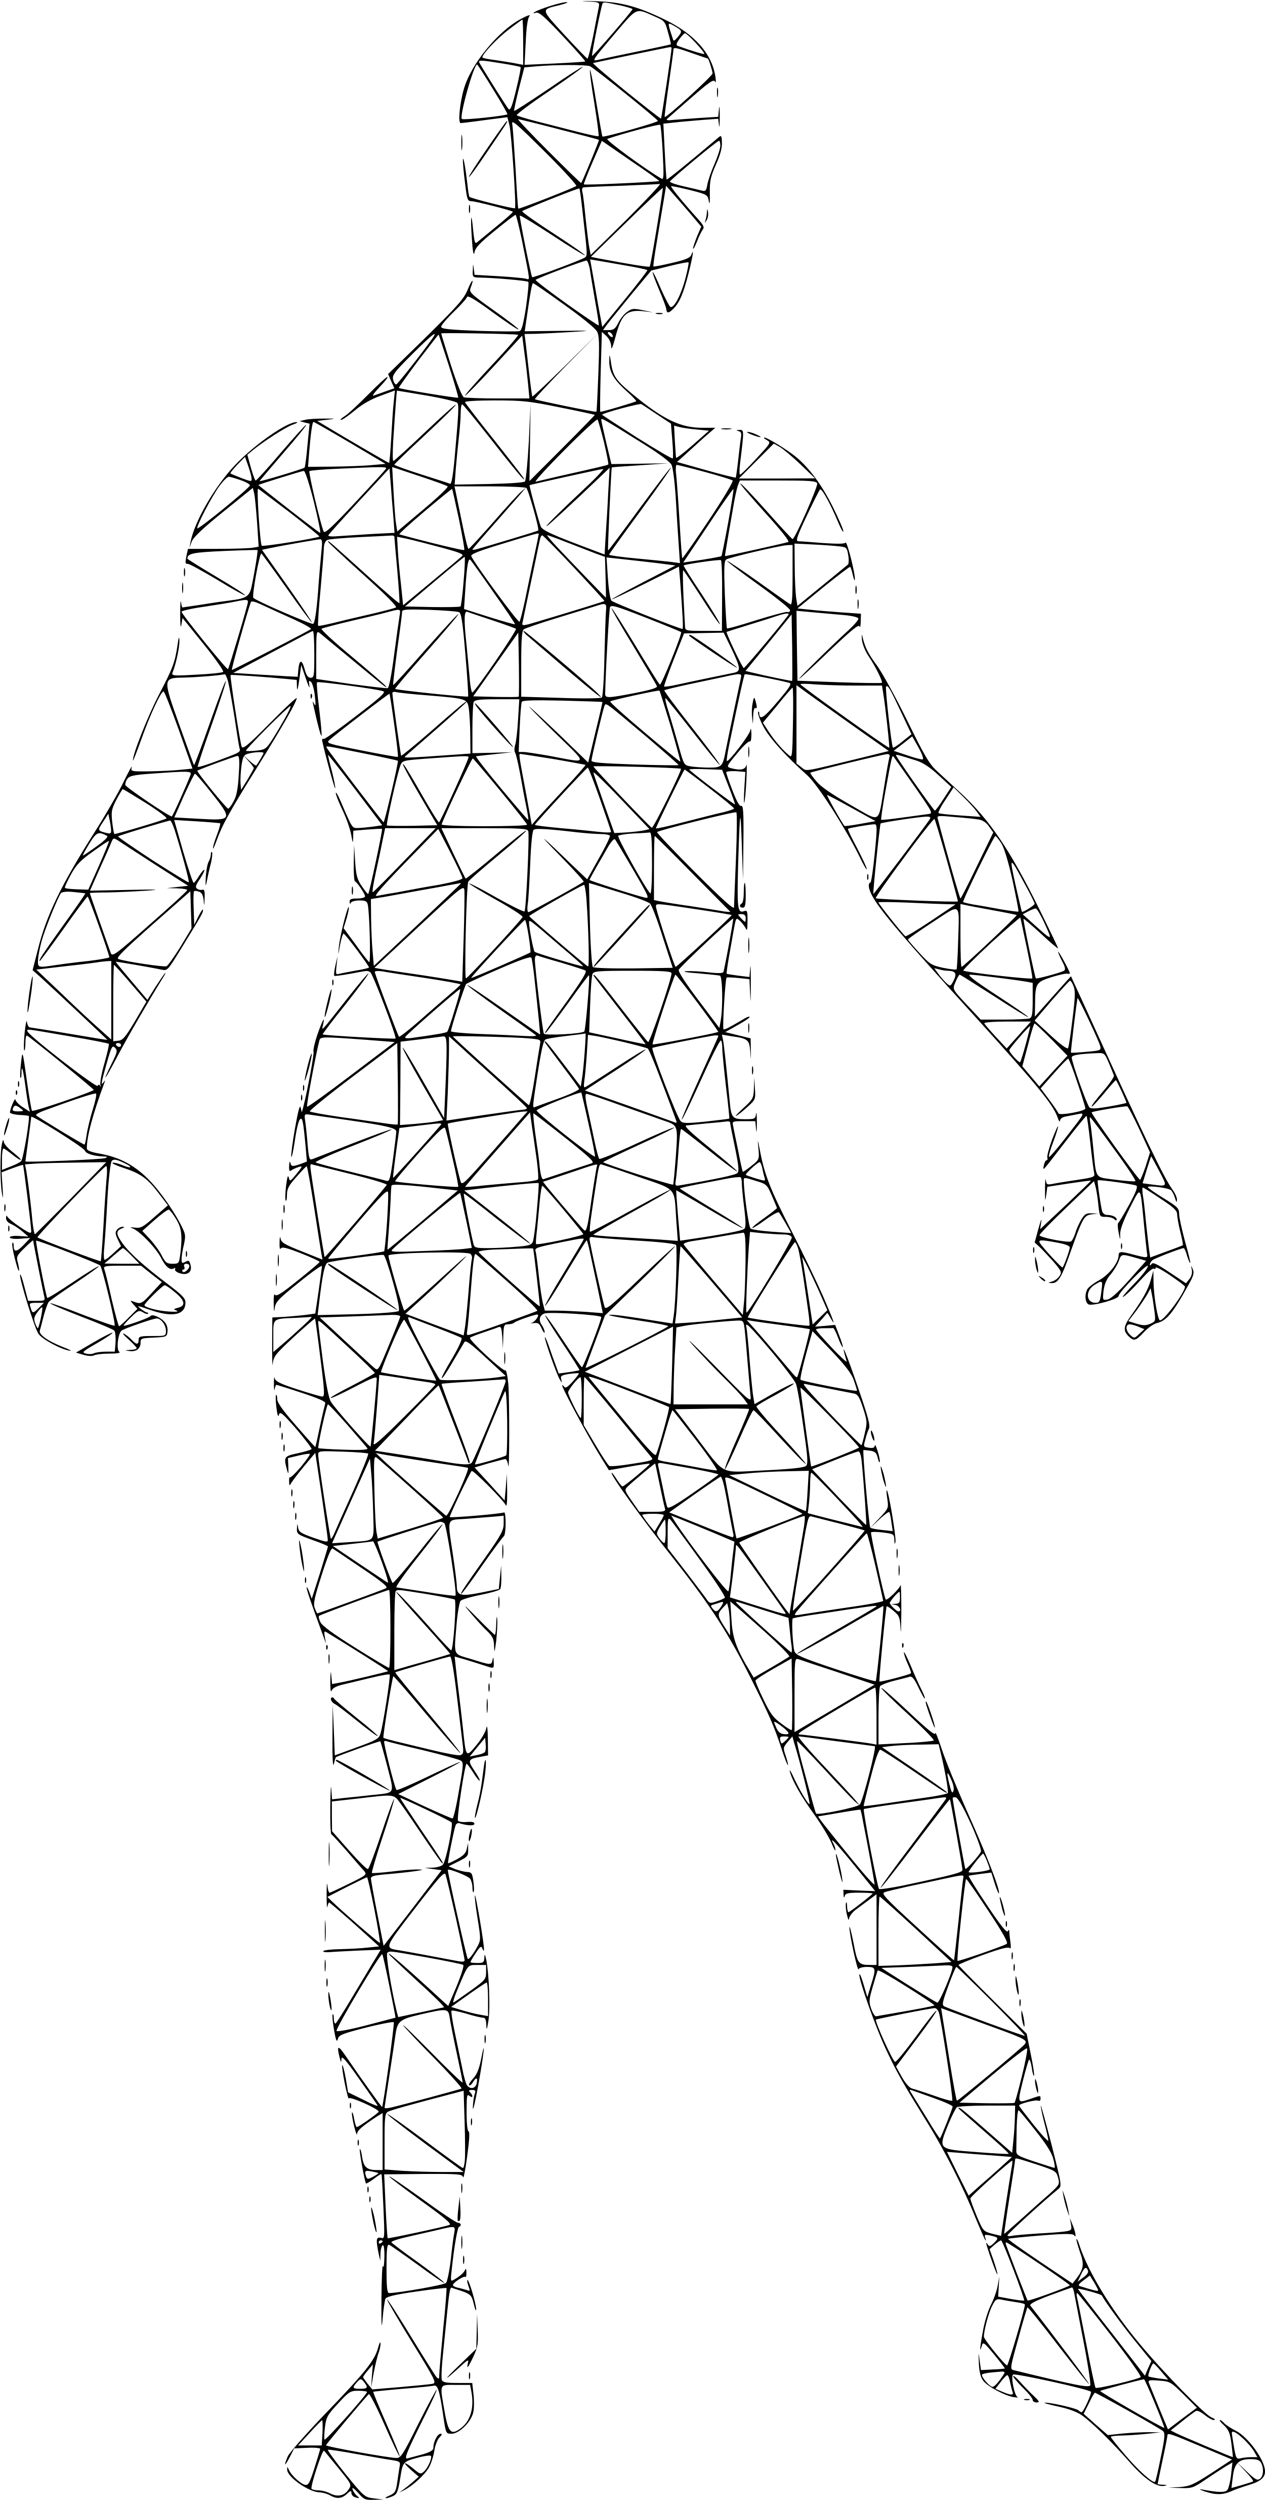 <?xml version="1.0" standalone="no"?>
<!DOCTYPE svg PUBLIC "-//W3C//DTD SVG 20010904//EN"
 "http://www.w3.org/TR/2001/REC-SVG-20010904/DTD/svg10.dtd">
<svg version="1.0" xmlns="http://www.w3.org/2000/svg"
 width="648pt" height="1280pt" viewBox="0 0 648 1280"
 preserveAspectRatio="xMidYMid meet">
<g transform="translate(0,1280) scale(0.1,-0.1)"
fill="#000000" stroke="none">
<path d="M3004 12793 c68 -4 68 -4 63 -31 -3 -15 -16 -80 -28 -144 -13 -65
-26 -118 -30 -118 -3 0 -56 55 -118 122 -123 135 -122 128 -24 152 32 8 48 15
35 15 -24 1 -136 -34 -162 -50 -12 -8 -10 -9 6 -4 16 4 43 -20 138 -121 65
-69 116 -127 114 -129 -2 -1 -72 -6 -157 -10 l-154 -7 6 117 c3 74 10 122 19
132 8 10 -8 5 -42 -13 -119 -63 -258 -233 -294 -360 -21 -73 -31 -174 -16
-174 6 0 41 4 78 9 37 5 88 12 114 15 l47 6 10 -38 c11 -41 36 -420 29 -428
-5 -5 -225 50 -233 58 -3 3 -7 29 -10 59 -9 80 -22 157 -24 131 0 -13 4 -66
11 -118 10 -85 13 -94 32 -94 22 0 206 -47 213 -54 2 -2 -33 -34 -79 -71 -46
-38 -91 -75 -100 -82 -15 -14 -17 -9 -24 56 -10 107 -15 79 -7 -40 4 -63 9
-92 13 -73 4 25 25 48 105 113 55 45 102 81 106 81 3 0 18 -60 33 -132 43
-217 42 -201 20 -195 -10 3 -74 9 -141 13 l-122 7 -4 31 c-4 29 -4 29 -5 -6
-2 -36 -1 -38 31 -39 79 -1 247 -16 253 -22 4 -3 -2 -60 -11 -126 -13 -84 -22
-122 -33 -126 -8 -3 -102 -2 -208 1 -156 6 -194 10 -194 21 0 8 29 42 64 76
35 34 66 68 68 76 3 11 42 -12 132 -78 70 -51 130 -91 132 -88 3 3 -53 46
-125 97 -122 87 -129 94 -120 117 20 52 7 45 -15 -9 -20 -49 -50 -82 -215
-245 l-193 -188 16 -37 16 -36 -43 -15 c-23 -8 -51 -18 -62 -22 -12 -5 1 13
30 44 27 28 45 51 39 51 -5 0 -50 -41 -99 -91 -50 -50 -103 -100 -120 -110
-16 -10 -25 -19 -18 -19 7 0 38 22 71 49 38 32 84 58 132 75 l73 27 -6 -58
c-4 -32 -9 -115 -13 -185 -4 -71 -9 -128 -11 -128 -4 0 -241 138 -333 194
l-35 21 50 6 c49 6 49 6 -15 6 -36 0 -78 -2 -95 -6 l-30 -7 25 -7 26 -6 -11
-110 c-5 -60 -12 -112 -15 -115 -7 -7 -230 -74 -230 -69 0 2 55 66 121 143 67
77 120 142 117 145 -2 2 -59 -61 -127 -140 -68 -80 -127 -145 -131 -145 -4 0
-15 30 -25 66 l-18 66 29 24 c57 46 164 115 201 129 21 7 31 14 23 14 -49 2
-216 -115 -316 -220 -103 -108 -208 -289 -228 -394 l-6 -30 12 32 c9 23 58 69
163 154 l150 121 7 -28 c4 -16 10 -84 15 -151 l8 -122 -29 -5 c-16 -3 -97 -6
-181 -6 l-152 0 -7 -31 c-8 -43 -8 -46 7 -46 8 0 75 -37 151 -82 75 -46 139
-81 142 -79 2 3 -63 45 -146 94 -82 49 -150 91 -150 94 0 26 26 32 186 39 93
4 171 6 173 5 3 -3 -13 -105 -30 -186 -11 -51 -27 -62 -109 -72 -25 -3 -90
-12 -144 -21 -55 -8 -100 -15 -102 -15 -1 0 -5 12 -7 28 -2 15 -4 -13 -4 -63
0 -53 2 -76 6 -54 l6 35 108 -134 c60 -74 105 -138 100 -142 -4 -4 -66 -11
-137 -14 -121 -7 -128 -6 -122 11 18 45 36 130 35 163 -1 26 -4 19 -10 -25
-13 -86 -24 -116 -94 -250 -56 -107 -136 -307 -134 -338 0 -7 19 42 43 108 44
124 100 245 114 245 4 0 39 -89 78 -197 l70 -198 -60 -6 c-34 -4 -105 -7 -159
-8 -97 -1 -98 -1 -92 22 3 12 -16 -23 -43 -78 -27 -56 -92 -168 -144 -250
-177 -279 -251 -432 -295 -610 l-26 -102 44 -39 c51 -46 339 -316 339 -318 0
-1 -87 13 -192 31 -106 18 -198 32 -205 33 -6 0 -13 12 -15 28 -2 15 -7 -11
-12 -56 -4 -46 -5 -86 -2 -90 3 -3 6 14 6 37 0 24 3 41 8 39 15 -6 342 -272
342 -278 0 -8 -310 -114 -316 -107 -3 2 -14 67 -25 143 -24 173 -24 173 -32
95 -4 -35 -5 -67 -2 -69 3 -3 5 7 5 23 0 49 8 23 20 -65 6 -47 14 -96 17 -108
l6 -24 -37 24 c-19 12 -36 30 -37 38 -1 15 -27 -45 -28 -65 -1 -5 20 -11 46
-13 26 -1 48 -4 50 -5 8 -8 -28 -222 -39 -232 -7 -7 -32 -19 -56 -28 l-42 -17
0 55 c0 30 3 55 8 55 4 0 24 -14 45 -31 21 -17 40 -29 43 -27 2 3 -16 20 -40
39 -25 19 -46 43 -47 54 -1 14 -4 11 -9 -10 -10 -41 -10 -200 0 -255 7 -35 7
-28 3 31 l-5 77 53 20 c30 11 55 19 57 18 3 -4 42 -315 42 -339 0 -15 -10 -11
-59 22 -33 22 -61 46 -64 53 -3 7 -6 4 -6 -7 -1 -13 9 -25 27 -32 15 -7 41
-24 57 -38 l30 -26 -47 3 c-28 2 -48 -1 -48 -7 0 -6 22 -9 52 -7 l53 4 -34
-36 c-36 -37 -51 -38 -51 -4 0 12 -3 19 -6 15 -4 -3 1 -38 11 -77 10 -39 19
-69 22 -66 2 2 0 20 -5 39 -9 33 -8 37 34 78 24 24 44 41 44 38 0 -8 49 -256
56 -284 6 -24 4 -25 -38 -25 l-44 0 -19 72 c-10 40 -20 68 -22 62 -6 -17 75
-276 94 -303 20 -28 110 -77 158 -86 17 -3 3 5 -31 18 -79 31 -126 64 -120 85
3 10 12 43 20 76 9 32 20 64 26 71 6 7 67 50 135 95 69 46 123 85 121 87 -2 3
-62 -34 -132 -81 -70 -47 -130 -84 -132 -81 -6 6 -61 289 -57 293 5 5 317
-116 328 -127 11 -11 81 -301 74 -308 -3 -3 -76 23 -163 56 -86 34 -161 60
-166 59 -6 -2 64 -32 154 -67 89 -34 168 -67 173 -73 6 -6 8 -33 7 -59 l-4
-49 -45 0 c-24 0 -52 -4 -61 -8 -9 -5 -28 -6 -42 -2 -23 6 -17 11 58 54 46 27
81 50 78 53 -2 2 -45 -19 -96 -49 l-91 -53 38 -11 c23 -7 45 -8 55 -3 9 5 45
9 80 9 40 0 58 4 49 9 -16 11 -7 94 12 109 16 11 161 62 180 62 22 0 47 -34
47 -63 0 -27 -1 -27 -70 -27 -63 0 -70 -2 -70 -20 0 -26 -12 -25 -36 1 -10 11
-28 25 -39 31 -11 5 -1 -8 23 -29 23 -21 42 -41 42 -45 0 -5 -15 -9 -32 -9
-32 -2 -32 -2 -5 -6 34 -5 57 12 57 43 0 22 4 23 68 26 65 3 67 4 70 31 2 18
-4 37 -15 49 -22 25 -64 42 -72 30 -6 -9 -132 -54 -138 -49 -1 2 15 21 37 42
36 36 43 38 61 27 12 -8 24 -11 27 -8 3 3 1 6 -4 6 -5 0 -20 9 -34 20 -22 17
-17 17 45 -5 119 -42 185 -28 185 37 0 21 -18 39 -92 95 -117 88 -194 157
-230 207 -34 47 -35 64 -6 76 16 6 18 9 7 9 -9 1 -22 -6 -29 -14 -11 -13 -10
-22 3 -50 l17 -35 -38 -35 c-20 -19 -41 -35 -46 -35 -4 0 -6 28 -2 63 3 34 11
145 16 247 7 116 16 189 23 197 9 9 22 8 56 -8 53 -23 50 -36 -3 -14 -21 9
-43 14 -49 12 -7 -2 18 -14 55 -26 88 -29 122 -53 180 -129 l48 -63 -68 -59
c-60 -53 -71 -59 -102 -55 -23 3 -27 2 -13 -3 35 -11 122 -101 148 -152 24
-47 47 -66 67 -53 6 3 8 1 5 -4 -4 -6 6 -16 22 -21 41 -14 67 5 57 42 -6 23
-9 25 -26 16 -17 -9 -20 -8 -20 14 0 13 5 47 12 74 10 47 9 54 -17 104 -47 90
-126 197 -184 249 -70 63 -137 95 -226 112 -49 8 -70 17 -70 27 -2 56 30 175
89 335 6 16 6 17 -3 5 -16 -23 -13 -4 16 98 24 84 28 92 42 78 14 -15 12 -22
-17 -81 -55 -112 -35 -86 31 40 52 98 149 265 235 405 9 14 12 21 7 17 -5 -4
-27 -37 -50 -72 l-40 -64 -82 97 c-45 53 -81 97 -80 98 2 2 187 -30 233 -40
32 -7 32 -6 101 106 106 173 113 184 113 199 0 8 -10 -6 -23 -31 l-22 -45 -3
84 c-2 46 -1 86 2 88 2 3 14 2 25 -2 14 -4 21 -17 24 -43 3 -34 4 -33 5 10 2
34 -1 46 -11 43 -6 -3 -18 -1 -26 4 -12 8 -10 17 13 51 15 23 25 44 23 46 -3
3 -15 -11 -27 -30 -12 -20 -25 -36 -28 -36 -4 0 -28 73 -54 161 l-46 161 116
-7 c65 -4 119 -9 120 -10 2 -2 -5 -29 -17 -60 -12 -31 -21 -61 -20 -68 0 -7 8
11 18 38 29 81 66 148 203 368 133 214 208 344 208 363 0 6 -62 -52 -137 -128
-112 -113 -139 -135 -145 -121 -9 23 -61 363 -57 367 4 3 197 -11 287 -20 l52
-5 1 -37 c1 -24 5 -10 12 38 l10 75 24 -70 c13 -38 21 -55 18 -37 -4 28 -3 31
9 20 7 -8 16 -41 19 -73 5 -43 4 -54 -3 -40 -9 18 -10 17 -5 -5 22 -100 38
-160 42 -157 2 3 -3 64 -12 137 -9 72 -14 134 -11 137 5 6 312 -35 339 -46 15
-5 -14 -31 -138 -126 -86 -66 -160 -119 -166 -118 -5 2 -9 0 -9 -5 0 -16 63
-252 67 -248 2 2 -5 40 -16 84 -12 44 -21 84 -21 87 0 4 62 -75 139 -176 l139
-184 -47 -7 c-25 -3 -59 -7 -76 -7 -32 -1 -29 -5 -91 139 -13 30 -24 48 -24
40 0 -9 16 -49 35 -89 20 -41 39 -97 44 -125 8 -45 9 -47 10 -15 l1 36 72 6
c40 3 74 5 75 3 4 -4 -65 -328 -71 -333 -2 -2 -16 16 -32 39 -25 36 -30 56
-35 128 l-5 85 -2 -92 c-1 -50 2 -93 6 -95 12 -5 52 -65 52 -77 0 -6 -18 -11
-40 -11 -32 0 -40 -4 -39 -17 0 -11 3 -13 6 -5 2 6 22 12 44 12 32 0 39 -4 43
-22 9 -46 16 -299 7 -294 -4 3 -36 43 -69 90 l-62 84 16 52 c8 29 13 54 11 56
-7 7 -45 -145 -51 -201 -5 -50 -4 -50 6 8 6 31 14 57 18 57 8 0 130 -164 130
-173 0 -3 -30 -10 -67 -16 -38 -7 -76 -14 -86 -17 -17 -5 -18 -1 -13 43 l5 48
-11 -48 c-6 -26 -8 -50 -6 -53 3 -2 40 3 84 11 92 17 85 17 101 7 13 -8 136
-332 129 -339 -4 -4 -368 16 -373 21 -2 2 51 72 118 155 66 84 119 155 116
157 -2 2 -51 -55 -108 -128 -141 -179 -132 -169 -124 -133 11 49 -3 23 -30
-54 -13 -39 -22 -78 -19 -85 4 -11 -30 -195 -53 -286 l-7 -25 -6 25 c-4 17
-13 -17 -29 -107 -13 -73 -21 -138 -19 -145 3 -7 10 29 18 80 7 51 18 100 25
109 14 18 18 -3 31 -143 l6 -71 -32 -12 c-43 -15 -48 -14 -53 7 -3 9 -5 2 -6
-17 -1 -25 2 -31 11 -23 7 5 24 13 37 17 22 7 22 5 -10 -35 -33 -40 -34 -41
-40 -18 -4 15 -8 1 -14 -45 -4 -37 -5 -71 -1 -74 3 -4 6 10 6 30 0 30 9 48 48
91 26 30 50 55 53 55 3 1 20 -95 38 -211 18 -117 35 -225 38 -240 l5 -27 -105
42 c-91 36 -107 46 -110 67 -2 14 -5 5 -5 -20 -1 -27 2 -40 6 -32 7 10 30 4
105 -25 53 -21 96 -41 94 -44 -1 -4 -51 -46 -111 -94 -83 -67 -110 -84 -117
-74 -5 9 -8 -9 -7 -46 1 -39 3 -47 5 -24 4 33 16 46 124 133 65 53 119 91 118
84 0 -7 -8 -65 -17 -128 l-17 -115 -50 -7 c-28 -3 -77 -8 -110 -10 l-60 -3 -1
-140 c0 -77 1 -121 3 -98 4 38 12 49 109 139 58 53 106 95 108 93 1 -2 14 -93
27 -201 22 -172 23 -198 10 -198 -8 0 -66 17 -128 37 -89 29 -113 41 -116 58
-2 11 -4 -2 -4 -30 0 -27 2 -40 4 -27 2 12 6 22 9 22 2 0 61 -18 130 -41 88
-29 124 -45 120 -54 -2 -7 -15 -60 -27 -117 -12 -56 -22 -104 -24 -106 -1 -1
-45 48 -98 109 -69 79 -97 118 -97 136 0 15 -3 24 -6 21 -3 -4 -2 -33 2 -65 5
-39 9 -51 13 -36 5 19 17 9 89 -73 45 -53 80 -99 78 -103 -3 -4 -34 -13 -70
-21 -71 -15 -74 -18 -56 -85 8 -26 8 -24 7 15 l-2 45 54 13 c29 7 55 11 58 8
3 -2 -18 -32 -45 -65 -28 -33 -53 -57 -56 -54 -3 4 -6 -7 -5 -23 0 -16 3 -22
6 -14 4 8 33 48 67 89 l61 73 32 -213 c17 -118 32 -222 32 -231 1 -15 -7 -14
-73 9 -64 23 -76 30 -79 52 -4 24 -4 24 -6 -4 -1 -29 2 -31 79 -59 44 -15 80
-31 80 -33 0 -3 -19 -65 -41 -137 l-42 -131 -13 35 c-7 19 -13 29 -13 22 -1
-10 20 -72 88 -257 l11 -30 -6 34 c-5 27 -3 32 8 25 117 -71 318 -198 316
-200 -4 -3 -203 -51 -250 -59 l-37 -7 -4 44 c-2 29 -4 20 -5 -27 0 -45 2 -63
7 -50 6 14 26 24 67 33 33 8 96 23 142 34 46 11 85 18 88 15 6 -5 -34 -262
-47 -302 -8 -27 -20 -34 -122 -71 l-112 -41 -5 131 -6 131 -1 -170 c-1 -101 2
-157 7 -137 4 18 9 34 11 36 11 7 224 84 227 81 2 -2 18 -59 36 -129 37 -145
44 -133 -79 -146 -44 -5 -108 -12 -142 -15 l-62 -7 -4 53 c-2 30 -4 -10 -5
-88 -1 -78 1 -143 6 -145 4 -1 38 -39 77 -83 38 -44 77 -90 88 -101 18 -22 18
-22 -75 -68 -51 -25 -96 -46 -100 -46 -4 0 -9 17 -11 38 -2 20 -4 -1 -4 -48 0
-47 2 -75 4 -62 2 12 7 22 9 22 3 0 62 -51 131 -112 l125 -113 -59 -6 c-32 -4
-95 -7 -140 -8 -45 -1 -84 -5 -87 -10 -3 -5 13 -7 37 -5 23 2 90 5 149 8 l108
4 -25 -42 c-14 -22 -64 -107 -113 -188 -48 -81 -90 -148 -94 -148 -5 0 -8 12
-8 27 0 14 -3 24 -6 20 -3 -3 0 -39 7 -79 9 -53 15 -66 19 -49 5 22 19 28 143
60 75 19 140 31 144 28 5 -6 -53 -427 -60 -434 -2 -1 -108 146 -189 265 -37
54 -44 50 -28 -13 7 -27 8 -27 9 -6 1 19 21 -3 89 -100 49 -69 92 -131 96
-138 4 -7 -28 6 -71 28 l-80 39 -12 72 c-7 39 -15 69 -18 67 -2 -3 3 -45 13
-93 10 -49 19 -83 21 -77 4 12 153 -54 153 -68 0 -6 -103 -79 -112 -79 -4 0
-10 19 -14 43 -4 23 -9 37 -11 31 -2 -5 3 -37 11 -70 8 -32 15 -50 15 -39 1
18 27 40 103 90 l28 17 0 -146 0 -146 -31 0 c-49 0 -66 15 -74 66 -3 25 -9 44
-12 41 -4 -5 25 -168 32 -176 2 -1 20 9 40 24 19 15 37 26 39 24 2 -2 6 -78
10 -168 7 -162 7 -164 -13 -158 -24 6 -26 -9 -12 -78 l9 -40 1 37 c0 20 6 40
11 43 6 4 10 -19 9 -62 -1 -39 -4 -58 -7 -45 -4 12 -7 -62 -8 -165 -1 -144 1
-168 6 -103 4 47 11 92 14 100 5 12 46 22 158 38 84 12 153 20 155 18 2 -2 -5
-97 -17 -212 -11 -115 -20 -220 -20 -234 0 -21 -2 -22 -14 -10 -7 8 -66 102
-131 208 -65 106 -119 191 -122 189 -2 -3 55 -100 126 -216 119 -193 128 -211
108 -215 -12 -3 -87 -10 -166 -17 l-144 -12 -24 29 c-12 16 -23 31 -23 34 0 3
11 19 25 35 l25 30 -5 -60 -4 -60 13 75 c8 41 19 88 25 103 6 16 11 38 10 50
0 12 -6 1 -13 -25 -17 -64 -71 -130 -275 -341 -95 -99 -179 -195 -187 -213
-22 -52 -16 -54 10 -4 l23 45 66 3 c37 2 67 -1 67 -5 0 -4 -13 -48 -29 -98
-24 -75 -31 -89 -47 -87 -23 4 -73 50 -84 77 -8 18 -9 18 -9 2 -2 -37 112
-117 167 -117 15 -1 38 -7 52 -15 35 -20 60 -18 87 7 18 17 23 18 23 6 0 -9 7
-19 16 -22 25 -9 29 -7 12 7 -8 6 -18 21 -22 32 -4 13 6 7 28 -17 30 -35 37
-38 82 -36 l49 1 -49 6 c-48 6 -50 7 -147 126 -53 66 -93 121 -89 123 5 2 71
-8 147 -22 76 -13 158 -28 181 -31 43 -7 44 -8 38 -39 -3 -17 -8 -53 -12 -80
-6 -41 -11 -50 -38 -62 -17 -7 -26 -13 -19 -14 7 0 23 5 36 11 20 9 26 23 37
91 14 87 12 85 103 109 26 6 50 9 54 6 8 -9 -15 -63 -36 -81 -16 -14 -20 -13
-52 14 -19 16 -38 29 -44 29 -5 1 8 -15 30 -34 l40 -35 -25 -22 c-14 -13 -37
-31 -50 -41 l-25 -18 25 12 c42 21 107 79 128 118 11 20 23 58 27 85 4 27 16
57 26 67 13 13 15 19 6 19 -16 0 -37 -41 -37 -70 0 -15 -13 -23 -57 -36 -32
-8 -66 -18 -75 -20 -21 -6 -5 32 92 226 34 67 59 124 57 126 -2 2 -44 -76 -93
-173 -80 -161 -91 -178 -114 -177 -45 1 -360 58 -360 65 0 5 179 219 219 262
4 4 41 -67 81 -158 40 -91 75 -163 77 -161 3 2 -28 77 -67 166 -39 89 -70 163
-68 165 1 1 68 8 148 15 80 6 153 14 162 16 20 6 30 -25 49 -158 13 -87 13
-88 42 -88 40 0 103 63 112 113 4 21 4 62 0 92 l-6 55 -75 0 c-59 0 -76 3 -81
16 -3 9 -1 67 6 130 38 379 32 345 55 338 90 -29 90 -29 103 -80 6 -27 12 -39
12 -28 1 26 -38 158 -45 151 -2 -2 0 -17 6 -32 9 -24 8 -26 -7 -20 -10 3 -30
9 -45 12 -16 3 -28 9 -28 14 0 12 56 49 64 42 3 -3 6 7 5 23 0 17 -3 23 -6 14
-7 -16 -26 -33 -57 -51 -18 -11 -19 -8 -12 52 13 123 30 219 38 219 4 0 8 5 8
10 0 6 -7 10 -14 10 -8 0 -90 54 -181 121 -92 66 -169 119 -171 116 -2 -2 70
-57 161 -123 124 -89 161 -120 147 -125 -30 -11 -313 -71 -316 -68 -2 2 -7 77
-11 166 l-7 161 200 2 c185 1 201 -1 204 -17 2 -10 12 38 21 107 11 81 14 126
7 128 -6 2 -10 44 -10 99 0 84 2 94 15 83 18 -15 20 1 3 18 -9 9 -7 12 10 12
18 0 20 -4 13 -22 -4 -13 -8 -43 -9 -68 0 -25 12 27 28 115 29 162 39 258 14
131 -10 -50 -22 -78 -41 -98 -14 -15 -24 -31 -20 -34 3 -3 12 3 19 15 17 28
26 26 20 -4 -5 -27 -32 -34 -49 -12 -6 6 -18 48 -26 92 -9 44 -26 126 -38 183
-12 57 -19 105 -16 108 3 3 36 -4 75 -15 38 -12 77 -21 86 -21 12 0 16 -10 17
-37 1 -31 3 -27 11 22 10 62 3 239 -11 310 -7 32 -9 34 -10 13 -1 -25 -5 -28
-36 -28 -19 0 -35 2 -35 5 0 3 12 24 27 46 23 35 28 38 34 23 6 -14 8 -15 8
-4 2 24 -42 281 -46 276 -3 -2 3 -54 13 -116 17 -106 17 -112 1 -143 -24 -44
-46 -71 -51 -66 -6 6 -106 453 -102 456 7 7 102 -31 114 -45 6 -9 12 -29 12
-46 0 -16 3 -27 6 -23 3 3 3 27 -1 54 -6 43 -9 48 -33 49 -15 1 -42 8 -61 15
l-33 14 50 25 c47 23 51 28 50 60 l0 35 -7 -30 c-4 -22 -18 -36 -49 -53 -24
-13 -45 -23 -47 -21 -3 4 30 171 39 195 3 7 11 12 18 10 42 -13 78 -15 78 -3
0 9 -12 11 -39 9 -21 -2 -42 1 -45 7 -7 11 35 291 44 291 3 0 18 -20 34 -45
15 -25 31 -44 33 -41 3 2 -10 26 -27 51 -36 53 -33 60 33 71 l37 7 -1 86 c-1
54 -4 74 -8 53 -3 -18 -26 -57 -51 -87 -54 -65 -53 -66 -69 90 -7 61 -16 142
-21 180 -5 39 -12 96 -15 127 l-6 57 53 -15 c29 -9 72 -22 96 -30 55 -18 52
-19 51 19 -1 23 -3 26 -6 9 -5 -28 -7 -28 -109 4 -96 29 -89 11 -75 182 5 56
14 108 20 116 6 7 53 21 104 31 50 10 95 23 99 29 4 6 7 36 6 66 l-1 55 -6
-60 -6 -60 -93 -19 c-102 -20 -122 -15 -122 33 0 14 -9 87 -20 161 -29 196
-35 177 68 184 48 4 111 9 140 11 l52 5 0 -40 c0 -34 -13 -59 -93 -172 -113
-160 -131 -188 -124 -188 3 0 52 65 107 145 56 80 106 147 111 150 5 4 9 33 9
66 0 33 -3 58 -8 56 -10 -7 -273 -29 -278 -24 -4 4 102 226 112 236 7 7 164
-151 174 -174 6 -13 8 13 8 70 l-2 90 -5 -69 -6 -68 -77 85 -77 84 74 22 c40
11 78 21 84 21 5 0 12 -15 14 -32 7 -56 7 334 1 415 -4 42 -11 74 -15 71 -12
-7 -191 158 -181 167 4 4 34 16 67 27 33 11 68 23 77 27 15 6 17 -2 21 -52 l3
-58 2 63 c2 58 4 62 25 62 13 0 27 4 32 9 10 9 102 41 117 41 15 0 -11 -38
-29 -43 -10 -2 -5 -3 10 -1 24 3 30 -1 42 -29 8 -17 14 -25 15 -17 0 9 -7 25
-15 37 -17 24 -12 48 13 58 26 10 292 -7 292 -18 0 -18 -92 -257 -99 -257 -3
0 -46 61 -95 135 -49 75 -91 133 -93 131 -3 -2 37 -66 87 -141 50 -75 90 -138
88 -140 -2 -1 -26 -6 -54 -10 l-52 -7 -16 44 c-9 24 -25 68 -35 98 -11 30 -20
50 -20 43 -1 -16 58 -182 75 -213 13 -22 14 -22 9 -3 -5 19 -1 22 40 29 25 3
48 5 50 3 2 -2 -13 -21 -32 -43 -27 -29 -37 -35 -44 -25 -5 8 -9 10 -9 5 0
-14 127 -251 186 -347 l53 -86 103 18 c56 10 104 17 106 15 4 -5 -130 -116
-139 -116 -4 0 -17 16 -29 35 -12 19 -24 35 -26 35 -16 0 152 -233 316 -440
189 -239 281 -381 400 -620 88 -175 116 -239 155 -358 15 -46 29 -81 31 -79 2
2 -3 23 -11 47 -14 41 -14 43 9 71 l25 29 9 -33 c30 -95 83 -309 79 -313 -6
-6 -56 79 -86 146 -12 25 -18 34 -15 20 12 -46 56 -124 125 -220 37 -52 77
-118 88 -145 11 -28 20 -44 20 -37 1 7 -4 23 -10 34 -22 40 10 7 112 -118
l102 -126 -82 3 -81 4 1 -25 c1 -17 3 -19 6 -7 4 14 16 17 74 17 38 0 69 -2
69 -4 0 -5 -117 -96 -124 -96 -3 0 -7 15 -7 33 -1 18 -3 24 -6 12 -2 -11 0
-38 6 -60 5 -22 9 -30 10 -19 1 12 16 33 36 48 19 14 51 38 70 52 l35 26 0
-181 0 -181 -27 0 c-67 0 -70 4 -91 113 -11 56 -21 92 -21 80 -1 -31 42 -230
47 -215 2 7 21 12 43 12 46 0 48 -6 20 -95 l-18 -60 -19 64 c-10 35 -20 59
-22 53 -6 -20 86 -280 141 -394 53 -112 81 -161 212 -373 84 -136 179 -323
240 -475 26 -63 50 -117 53 -120 3 -3 2 3 -1 13 -6 16 -3 18 26 12 43 -10 44
-12 19 -38 -20 -19 -24 -20 -33 -7 -8 12 -9 10 -4 -8 15 -52 54 -156 54 -146
1 6 -8 37 -19 70 l-21 59 26 23 c14 12 29 22 33 22 8 0 123 -302 118 -308 -2
-2 -33 2 -68 8 l-65 12 3 51 3 52 -8 -45 c-4 -25 -19 -68 -33 -96 -15 -28 -34
-88 -42 -133 -16 -84 -20 -127 -7 -82 6 23 10 21 64 -44 31 -38 56 -70 54 -71
-1 -1 -29 -4 -62 -5 l-60 -3 -7 50 c-6 46 -6 46 -4 -14 2 -43 8 -71 22 -90 22
-30 112 -78 159 -85 17 -2 25 -2 18 0 -16 6 -36 104 -24 116 8 8 385 -74 399
-88 6 -6 -38 -105 -48 -105 -3 0 -10 4 -16 10 -10 10 -144 41 -172 39 -9 -1
20 -9 65 -19 53 -11 98 -27 124 -45 51 -36 153 -135 248 -243 75 -85 136 -126
174 -119 18 3 17 5 -5 6 -16 0 -28 2 -28 4 0 2 11 56 25 121 14 65 25 122 25
127 0 15 13 11 174 -57 l157 -66 -105 -69 c-94 -61 -112 -68 -163 -72 l-58 -3
62 -2 c58 -2 66 1 125 41 35 24 81 54 102 67 l39 23 -7 -64 c-4 -35 -13 -70
-19 -77 -11 -14 -48 -13 -132 3 -16 3 -10 -1 15 -10 58 -19 92 -19 138 1 20 9
60 23 87 31 61 18 85 38 85 70 0 57 -85 175 -149 208 -26 13 -53 31 -60 39 -8
9 -17 16 -22 16 -5 0 4 -12 21 -27 24 -23 31 -39 38 -95 5 -38 8 -68 7 -68 -5
0 -269 111 -291 123 l-27 14 59 47 c32 26 65 50 71 53 7 3 27 -7 44 -21 17
-14 38 -26 47 -26 10 1 4 7 -13 14 -35 15 -248 233 -366 375 -145 173 -264
368 -309 504 -6 21 -14 36 -16 34 -2 -2 6 -31 17 -64 24 -65 21 -89 -19 -141
l-18 -23 -167 112 c-92 62 -165 114 -163 117 3 2 78 10 168 17 122 10 165 10
170 1 13 -19 8 16 -8 54 l-14 35 6 -32 c5 -30 3 -32 -28 -37 -18 -3 -82 -8
-143 -11 -60 -4 -120 -9 -132 -12 -13 -3 -23 -1 -22 3 0 7 184 175 259 236 20
16 20 17 -34 230 -30 117 -55 206 -55 198 0 -8 8 -49 19 -90 11 -41 20 -81 20
-89 0 -7 -34 29 -75 80 -41 52 -75 96 -75 99 0 10 89 32 99 25 6 -3 11 1 11 9
0 19 2 19 -50 1 -69 -24 -69 -25 -41 89 14 57 29 107 32 111 4 3 10 -15 14
-40 3 -26 9 -45 12 -42 2 3 -5 53 -17 110 l-21 105 -174 173 c-96 95 -175 176
-175 179 0 3 57 27 127 52 91 33 130 42 136 34 5 -6 6 7 3 29 -3 22 -6 47 -6
55 0 12 -2 12 -8 2 -6 -8 -40 35 -106 134 -54 80 -96 148 -94 150 2 2 29 6 60
10 l56 7 18 -58 c10 -31 20 -53 21 -48 6 18 -59 187 -160 412 -55 124 -115
271 -133 326 -18 55 -33 92 -33 81 -1 -13 -40 19 -136 109 -75 71 -138 126
-140 123 -3 -3 58 -63 135 -133 77 -71 137 -132 133 -136 -5 -3 -70 -10 -145
-13 l-138 -7 0 143 c0 79 4 148 8 155 4 6 36 19 72 28 36 9 72 18 81 21 11 3
24 -13 44 -56 16 -33 30 -58 32 -56 3 2 -6 24 -18 48 -12 23 -37 79 -55 123
-19 44 -34 73 -34 65 0 -8 9 -35 20 -59 11 -24 19 -46 16 -48 -7 -7 -157 -46
-161 -42 -4 5 32 379 37 385 2 2 19 -9 36 -24 29 -24 32 -33 35 -92 2 -36 3 5
4 90 0 85 -2 146 -4 135 -5 -19 -70 -82 -76 -74 -8 11 -80 340 -75 344 3 3 31
3 62 -1 54 -7 56 -8 57 -38 1 -22 3 -25 6 -9 4 22 -34 254 -44 263 -3 3 -2
-17 2 -43 7 -48 7 -49 -41 -100 l-49 -52 47 44 c26 25 50 42 53 40 3 -3 8 -26
11 -52 l7 -46 -54 6 c-30 3 -57 8 -61 12 -6 5 -41 392 -35 397 1 1 16 -1 34
-3 26 -4 33 -11 39 -37 4 -17 9 -26 11 -21 1 6 -3 30 -11 55 -8 25 -14 38 -15
29 -1 -11 -9 -14 -30 -11 -28 4 -29 5 -19 40 5 21 13 46 19 57 8 16 -4 60 -52
200 -66 194 -99 271 -62 145 3 -8 -32 23 -76 70 -44 47 -81 88 -81 93 0 4 18
7 40 7 22 0 43 0 47 1 4 0 16 -22 26 -50 11 -29 22 -50 24 -48 2 2 -6 29 -18
59 l-21 55 -51 -5 -52 -4 30 33 c17 19 31 35 32 37 1 2 8 -9 17 -25 31 -56 15
-11 -39 113 -31 70 -102 218 -159 329 -109 212 -139 289 -162 408 -13 68 -14
69 -9 16 5 -55 4 -56 -36 -88 -22 -18 -42 -31 -44 -30 -2 2 -13 51 -24 109
-12 58 -24 115 -26 128 -5 21 -2 22 54 22 l60 0 4 -42 c2 -24 4 -9 4 32 0 41
-2 63 -4 48 -4 -27 -7 -28 -58 -28 -65 0 -70 7 -78 100 -15 155 -28 277 -33
304 l-6 29 48 -8 c86 -12 92 -18 97 -77 4 -52 4 -52 3 7 l-1 59 -65 16 -65 16
62 35 c35 19 63 38 63 42 0 5 -15 0 -32 -11 -75 -44 -98 -56 -102 -51 -6 6 9
258 16 264 2 2 29 1 60 -2 l57 -6 4 -86 c1 -47 3 -23 3 54 0 77 -1 118 -3 91
l-4 -48 -57 7 c-31 4 -58 8 -60 10 -1 1 4 40 12 86 8 46 18 100 21 119 16 88
14 84 37 64 11 -11 24 -28 29 -39 5 -14 8 -2 8 39 1 49 -2 57 -15 52 -36 -14
-39 9 -33 238 9 289 12 308 19 96 l6 -175 2 192 c2 156 -1 191 -11 187 -9 -3
-23 22 -45 79 -18 46 -32 88 -32 93 0 5 22 7 49 6 l49 -4 -5 -81 c-3 -45 -3
-80 -1 -77 3 3 8 52 11 110 3 58 3 95 0 83 -5 -24 -31 -29 -81 -15 -22 7 -20
10 34 75 30 37 60 65 65 61 5 -3 8 14 8 38 -1 28 -3 34 -6 18 -5 -25 -112
-164 -120 -156 -2 2 3 37 11 77 50 243 77 363 81 367 3 4 182 -31 228 -44 14
-4 3 -22 -59 -95 -72 -85 -93 -99 -95 -61 0 10 -3 12 -6 5 -2 -7 10 -40 28
-74 31 -58 114 -150 225 -249 53 -48 195 -270 266 -414 21 -44 38 -73 38 -65
0 7 -23 56 -50 108 -28 52 -49 96 -46 98 4 4 114 23 136 23 13 0 14 -17 1
-147 -8 -82 -18 -149 -22 -151 -14 -5 -11 -30 7 -65 38 -74 157 -213 529 -622
315 -347 397 -447 421 -512 7 -21 13 -30 14 -21 0 10 11 19 30 22 17 3 44 9
61 12 38 7 40 11 -65 -124 -44 -57 -82 -100 -83 -95 -2 5 8 40 22 76 14 37 25
73 25 80 -1 6 -14 -24 -31 -68 -16 -44 -27 -85 -24 -92 2 -7 1 -13 -4 -13 -5
0 -11 -12 -14 -26 -5 -31 -14 -40 113 124 56 73 104 131 106 129 2 -2 11 -64
19 -138 8 -74 17 -143 20 -155 4 -19 -2 -22 -83 -34 -48 -7 -104 -16 -124 -20
-35 -7 -37 -6 -41 19 -2 14 -4 -8 -4 -49 0 -60 1 -66 6 -30 l6 44 110 17 c61
9 111 16 113 14 1 -1 -57 -57 -129 -125 l-131 -123 6 39 c3 21 -3 6 -14 -34
l-20 -73 24 -22 c13 -12 45 -46 71 -75 43 -50 45 -56 32 -75 -8 -12 -25 -25
-38 -28 -22 -6 -22 -7 -3 -8 34 -2 52 28 99 163 61 171 68 184 107 189 l33 4
-33 1 c-27 2 -36 -4 -52 -30 -11 -18 -26 -50 -32 -72 -7 -21 -17 -40 -22 -42
-20 -7 -161 21 -161 32 0 6 63 71 140 144 l139 133 8 -29 c4 -16 11 -57 14
-91 7 -63 7 -63 38 -63 18 0 37 -5 44 -12 8 -8 12 -8 12 -1 0 12 -23 23 -50
23 -10 0 -21 8 -24 18 -7 22 -26 155 -23 159 5 5 186 -20 198 -27 8 -6 -2 -33
-36 -96 -27 -49 -52 -91 -56 -94 -5 -3 -4 -26 1 -50 8 -41 9 -42 8 -10 -1 24
15 67 49 135 59 115 53 122 73 -85 6 -63 13 -127 15 -143 5 -30 7 -30 -85 -6
-50 13 -60 11 -60 -8 0 -37 -49 -99 -99 -127 -28 -15 -55 -36 -61 -46 -15 -28
-12 -68 6 -78 19 -10 154 27 154 43 1 19 149 171 150 153 0 -10 -30 -49 -68
-88 -37 -38 -64 -70 -61 -70 9 0 52 42 107 103 24 26 47 45 52 42 6 -4 10 -1
10 5 0 6 34 -12 75 -40 41 -28 75 -53 75 -57 0 -29 -106 -173 -128 -173 -11 0
-32 120 -33 197 l-1 58 -13 -47 c-13 -49 -40 -98 -100 -182 -40 -55 -43 -78
-15 -106 28 -28 37 -26 79 19 20 22 50 43 66 47 50 11 83 51 163 196 26 46 30
61 22 80 -10 22 -10 22 -5 -3 3 -17 -2 -35 -13 -48 l-17 -21 -84 56 c-65 43
-85 53 -92 43 -5 -8 -9 -9 -9 -3 0 6 6 16 13 22 12 10 147 62 160 62 4 0 12
-18 18 -40 7 -22 14 -38 16 -36 2 2 -10 52 -27 111 -16 60 -30 123 -30 140 0
29 -7 36 -80 81 -44 27 -80 52 -80 56 0 10 102 -3 118 -15 6 -5 16 -24 21 -41
7 -22 9 -25 10 -10 1 12 -10 36 -24 55 -45 63 -144 269 -435 908 l-84 183 -31
-34 c-16 -18 -58 -65 -92 -103 l-62 -70 1 60 c1 111 4 116 83 142 39 12 76 20
83 18 6 -2 12 -1 12 3 -1 11 -59 118 -60 109 0 -4 9 -26 21 -49 16 -30 18 -43
9 -48 -17 -10 -140 -43 -144 -39 -5 6 -67 302 -63 305 1 2 42 -33 90 -77 48
-45 87 -78 87 -74 0 3 -43 93 -95 198 -151 306 -256 461 -407 600 -40 37 -94
87 -120 111 -39 36 -64 80 -151 257 -58 118 -128 245 -155 282 -46 62 -63 96
-75 152 -3 11 -3 3 -2 -19 2 -22 16 -58 34 -85 37 -55 74 -131 68 -137 -2 -2
-100 -1 -218 3 l-214 8 -3 179 -2 179 87 -8 c49 -4 119 -11 157 -14 38 -3 71
-11 73 -17 2 -6 -20 -32 -49 -59 -91 -83 -258 -248 -255 -251 1 -2 71 62 154
142 116 110 153 140 156 127 3 -10 5 1 6 24 l1 41 -102 7 c-57 4 -130 10 -163
14 l-60 6 133 109 c73 59 135 106 137 104 3 -2 9 -22 14 -44 5 -21 9 -31 10
-20 2 31 -41 199 -48 188 -4 -7 -43 -7 -116 -2 -60 5 -118 9 -127 9 -13 1 -5
26 44 129 33 70 64 131 68 136 9 9 55 -75 96 -174 13 -30 23 -48 24 -40 0 9
-24 65 -54 125 -56 112 -121 200 -189 256 -45 37 -147 99 -161 99 -6 -1 -1 -6
12 -13 22 -13 21 -14 -54 -95 -41 -45 -79 -82 -83 -82 -4 0 -4 26 0 58 21 171
21 172 -3 171 -18 -1 -19 -2 -5 -6 14 -4 16 -11 12 -36 -3 -18 -9 -69 -14
-115 -5 -46 -11 -85 -12 -87 -2 -2 -71 15 -152 38 l-149 42 39 35 c21 19 65
59 97 88 l60 52 -67 0 c-112 0 -201 43 -359 174 -83 69 -98 91 -108 158 -7 47
-8 49 -9 15 -2 -57 20 -97 84 -155 32 -29 56 -54 54 -56 -8 -6 -181 -57 -184
-54 -2 2 -1 94 2 206 l6 203 24 -22 c14 -14 23 -34 24 -53 0 -21 6 -7 20 43
31 121 57 146 142 138 l52 -6 -53 11 c-47 10 -56 9 -80 -9 -15 -10 -35 -36
-45 -56 -15 -30 -24 -37 -49 -37 l-29 0 20 28 c11 15 67 83 123 152 l104 125
93 23 c51 13 95 21 98 19 2 -3 -5 -42 -17 -86 -22 -82 -56 -146 -75 -143 -5 1
-27 43 -49 92 -21 50 -40 89 -43 87 -2 -2 13 -42 32 -88 20 -46 37 -92 38
-101 2 -23 12 -23 36 1 32 32 51 77 77 178 24 94 30 138 15 98 -6 -15 -29 -25
-99 -41 -50 -12 -93 -20 -95 -18 -2 2 7 65 20 141 12 76 28 168 34 205 l11 67
41 -47 c23 -26 64 -73 91 -105 l48 -57 -21 -49 c-11 -28 -21 -56 -21 -63 1 -7
9 9 20 35 10 27 24 54 30 62 9 11 4 22 -23 52 -76 84 -145 168 -139 170 4 1
48 -8 97 -20 89 -23 90 -24 96 -58 4 -21 6 -5 5 41 -1 65 4 85 31 147 22 48
32 85 31 112 -1 36 -3 40 -17 28 -157 -133 -263 -218 -266 -216 -2 2 -6 67
-10 145 l-7 141 58 6 c33 4 96 9 141 13 l82 6 4 -33 c2 -19 4 2 4 46 0 44 -2
61 -4 38 l-4 -41 -97 -6 c-53 -4 -114 -8 -136 -10 -21 -3 -35 -1 -30 4 5 5 61
54 124 109 95 83 116 97 123 83 4 -9 5 1 2 23 -17 118 -105 219 -258 294 -142
69 -228 92 -362 95 -60 2 -79 1 -41 -1z m184 -23 c28 -7 52 -14 52 -17 0 -8
-203 -243 -207 -239 -4 4 47 257 54 269 4 7 10 7 101 -13z m165 -54 c51 -22
54 -25 69 -82 9 -32 16 -60 14 -61 -1 -1 -78 -18 -172 -37 -93 -19 -182 -38
-198 -42 -37 -9 -35 -6 89 140 111 130 101 125 198 82z m-673 -132 l0 -116
-32 6 c-18 4 -64 11 -102 17 -39 5 -72 11 -74 14 -10 9 73 98 136 145 36 28
67 50 68 50 2 0 4 -52 4 -116z m781 79 c34 -20 35 -24 10 -54 -16 -19 -21 -21
-24 -9 -30 92 -31 89 14 63z m104 -84 c26 -28 45 -52 43 -55 -4 -3 -67 16
-136 41 -10 4 -8 12 8 35 12 16 25 30 29 30 5 0 30 -23 56 -51z m-125 -26 c0
-18 -51 -357 -54 -360 -2 -2 -82 61 -179 139 -97 79 -173 144 -169 145 8 3
384 81 395 82 4 1 7 -2 7 -6z m125 -32 c32 -11 60 -21 61 -21 4 0 24 -64 24
-76 0 -13 -238 -229 -245 -223 -2 2 8 78 21 169 13 91 24 170 24 177 0 13 16
9 115 -26z m-991 -46 c49 -8 91 -16 93 -19 2 -2 -8 -54 -23 -115 -21 -87 -30
-109 -39 -99 -9 10 -108 166 -149 236 -9 16 7 15 118 -3z m-49 -131 c43 -69
76 -127 74 -129 -9 -8 -225 -31 -233 -24 -14 12 61 279 78 279 2 0 39 -57 81
-126z m497 117 c19 -7 348 -272 348 -280 0 -8 -278 -86 -284 -80 -2 2 -16 82
-32 178 -15 96 -30 169 -32 163 -2 -7 8 -85 23 -173 14 -89 24 -164 21 -166
-2 -3 -58 9 -123 26 -65 17 -156 40 -203 52 -47 12 -88 25 -93 29 -4 3 71 60
168 125 96 65 173 121 170 123 -2 2 -81 -48 -175 -113 -95 -64 -174 -115 -176
-113 -2 3 9 54 24 114 l28 109 69 6 c92 8 246 8 267 0z m-70 -613 c-9 -9 -293
-120 -297 -116 -2 2 -8 93 -14 203 -7 110 -14 214 -17 230 -5 25 20 4 165
-140 94 -93 167 -173 163 -177z m-88 290 c110 -28 202 -52 204 -54 3 -2 -85
-215 -91 -221 -2 -1 -77 72 -167 162 -91 91 -161 165 -156 165 5 0 99 -23 210
-52z m531 -122 c6 -117 5 -137 -6 -131 -83 48 -290 200 -278 204 78 27 265 77
271 72 3 -3 9 -68 13 -145z m-18 -143 c-5 -4 -382 -22 -386 -17 -2 2 18 53 44
113 l48 110 148 -102 c82 -55 147 -102 146 -104z m313 181 c0 -14 -14 -57 -31
-96 -17 -38 -33 -86 -36 -105 -5 -29 -9 -34 -27 -29 -12 3 -54 13 -94 22 -40
9 -72 20 -70 25 4 10 241 208 251 208 4 1 7 -11 7 -25z m-479 -377 l-185 -182
-7 35 c-4 19 -12 87 -19 150 -6 63 -13 125 -17 138 -3 14 -1 22 8 23 8 1 95 5
194 8 99 4 187 8 195 9 8 1 -68 -80 -169 -181z m-226 31 c25 -217 24 -216 12
-226 -16 -12 -267 -106 -271 -101 -6 8 -67 311 -63 315 3 3 78 -43 167 -101
89 -59 164 -104 166 -102 3 2 -70 53 -161 112 -91 59 -163 110 -160 114 9 8
289 120 293 116 2 -2 10 -59 17 -127z m380 -71 c-18 -109 -34 -200 -37 -202
-4 -4 -110 13 -262 42 l-39 8 183 178 c100 98 184 176 185 175 2 -2 -12 -92
-30 -201z m-343 -218 c3 -24 16 -98 27 -163 12 -66 20 -121 18 -122 -2 -2 -76
48 -166 112 -89 64 -160 118 -157 121 9 10 251 101 261 99 5 -2 13 -23 17 -47z
m181 22 c60 -10 110 -21 113 -24 2 -2 -49 -69 -113 -147 l-118 -144 -8 44 c-5
23 -19 101 -31 173 l-23 129 36 -6 c20 -3 85 -15 144 -25z m-313 -201 c86 -61
160 -121 168 -137 12 -22 13 -61 7 -217 -4 -105 -8 -192 -10 -194 -4 -4 -308
59 -315 64 -2 3 70 80 160 172 l165 167 -167 -165 c-92 -90 -169 -162 -171
-160 -2 3 -9 55 -16 115 -7 61 -15 131 -18 158 l-6 47 59 1 c33 1 113 5 179 9
114 7 111 8 -58 6 l-179 -2 5 35 c25 173 32 211 38 211 3 0 75 -49 159 -110z
m-236 -154 c5 -1 -55 -71 -134 -155 -78 -83 -140 -154 -138 -157 3 -2 70 66
149 152 l144 156 11 -86 c7 -48 15 -120 19 -161 l7 -75 -160 0 c-88 0 -167 3
-176 6 -9 4 -34 66 -66 164 -27 87 -50 160 -50 163 0 4 374 -2 394 -7z m481 3
c11 -17 -1 -21 -15 -4 -8 9 -8 15 -2 15 6 0 14 -5 17 -11z m-923 -26 c-54 -76
-174 -228 -182 -231 -5 -2 -12 9 -16 23 -6 24 4 38 97 131 102 102 139 131
101 77z m88 -137 c28 -87 49 -160 47 -162 -4 -4 -298 44 -304 50 -2 1 43 64
99 139 57 74 104 135 105 134 1 -1 24 -73 53 -161z m-115 -151 c82 -14 153
-31 158 -38 8 -12 7 -46 -14 -280 -8 -89 -16 -136 -23 -134 -6 3 -73 24 -148
48 -76 24 -138 47 -138 50 0 3 72 72 160 154 88 82 158 151 155 153 -2 3 -74
-61 -159 -142 -84 -80 -157 -146 -161 -146 -4 0 -4 44 -1 98 12 183 18 262 20
262 1 0 69 -11 151 -25z m684 -61 c97 -19 177 -37 178 -38 1 -1 -74 -78 -166
-170 l-169 -169 3 199 3 199 -9 -195 c-6 -107 -15 -199 -20 -205 -6 -6 -86
-11 -185 -13 l-175 -3 6 83 c4 46 11 119 16 163 5 44 9 99 9 122 0 24 3 43 8
43 4 -1 64 -74 134 -163 131 -167 195 -244 181 -216 -4 8 -73 97 -153 198 -80
100 -146 186 -148 192 -2 5 60 9 154 9 142 0 176 -4 333 -36z m497 -36 l71
-47 7 -87 c4 -47 5 -88 2 -91 -3 -3 -86 46 -185 108 -98 63 -178 115 -177 116
10 10 193 59 201 54 6 -3 42 -27 81 -53z m-272 -142 c14 -60 24 -111 22 -114
-4 -4 -52 -15 -261 -62 -49 -12 -99 -23 -110 -26 -11 -3 54 69 145 160 90 91
167 162 171 158 3 -4 18 -56 33 -116z m198 -6 c84 -52 141 -95 148 -110 7 -14
16 -86 21 -160 4 -74 11 -182 15 -239 l7 -104 -44 6 c-24 3 -106 11 -181 18
-76 7 -138 16 -138 19 0 3 72 103 161 224 88 120 158 220 156 222 -2 3 -75
-93 -162 -211 -87 -119 -159 -215 -160 -213 -3 3 16 421 19 425 0 1 66 6 146
11 l145 10 -147 -2 -146 -2 -26 108 c-14 60 -26 113 -26 119 0 11 12 4 212
-121z m-1499 3 l182 -108 -70 -6 c-38 -4 -128 -7 -199 -8 l-128 -1 6 78 c8 96
16 152 22 152 3 0 87 -48 187 -107z m1776 68 l63 -6 -83 -73 c-46 -40 -84 -70
-86 -65 -1 4 -3 43 -6 86 l-4 78 26 -7 c14 -4 55 -10 90 -13z m531 -178 l75
-72 -195 -1 -195 0 90 90 89 89 30 -17 c16 -9 64 -49 106 -89z m-2811 -75 c1
-14 -4 -14 -51 4 -29 11 -55 22 -57 24 -3 2 13 22 35 45 l39 40 17 -48 c9 -26
17 -55 17 -65z m2321 36 c74 -20 139 -40 143 -44 5 -4 -50 -96 -123 -205 -72
-108 -133 -195 -135 -193 -2 2 -8 86 -14 188 -6 102 -14 209 -17 238 -4 28 -2
52 2 52 5 0 70 -16 144 -36z m-1632 18 c-1 -5 -73 -83 -158 -174 -120 -128
-157 -162 -162 -149 -15 32 -79 304 -73 309 3 3 67 9 143 12 217 10 254 11
250 2z m315 -92 c5 -4 -52 -58 -125 -119 l-133 -112 -6 38 c-4 21 -9 95 -13
165 l-7 127 138 -46 c76 -25 142 -49 146 -53z m-278 -156 l6 -82 -118 -6 c-65
-4 -142 -9 -171 -11 -31 -3 -52 -1 -50 4 1 5 73 84 158 176 l155 167 7 -84 c3
-46 9 -120 13 -164z m989 154 c-146 -137 -233 -224 -197 -197 17 13 95 85 174
159 l142 135 -7 -120 c-3 -66 -9 -166 -13 -222 l-6 -102 -66 25 c-198 74 -254
99 -261 119 -11 28 -60 208 -57 211 4 3 361 82 376 83 7 1 -31 -41 -85 -91z
m-1396 -78 c22 -89 36 -160 32 -158 -12 4 -318 243 -316 245 4 4 220 71 232
72 7 1 29 -68 52 -159z m-376 112 c27 -9 48 -21 48 -27 1 -12 -262 -226 -269
-220 -7 8 75 166 114 218 19 26 41 47 48 46 6 0 33 -8 59 -17z m2954 -17 c6
-13 -114 -285 -126 -285 -3 0 -63 65 -134 145 -71 80 -132 143 -134 140 -3 -2
55 -70 127 -150 83 -91 127 -147 119 -150 -18 -6 -323 -74 -324 -72 -1 1 7 49
17 107 10 58 23 133 29 167 6 34 15 74 20 88 l10 25 195 0 c162 0 197 -2 201
-15z m-1490 -23 c10 -7 68 -212 61 -218 -2 -2 -66 -22 -143 -45 -76 -23 -151
-45 -166 -49 -16 -5 -28 -6 -28 -4 0 3 53 65 117 137 64 73 126 143 137 157
l21 25 -23 -20 c-13 -10 -78 -81 -144 -157 -67 -76 -124 -138 -128 -138 -4 0
-19 62 -34 138 -16 75 -30 147 -33 160 l-5 22 178 0 c99 0 184 -4 190 -8z
m-1211 -126 c85 -66 153 -121 151 -123 -7 -8 -290 -53 -295 -47 -9 8 -27 294
-19 292 4 -2 77 -57 163 -122z m866 -34 c17 -84 30 -155 27 -158 -4 -4 -194
42 -332 80 -5 1 53 54 130 119 76 64 139 115 140 114 1 -1 17 -71 35 -155z
m1379 -18 c-17 -93 -33 -170 -34 -171 -3 -3 -86 -18 -154 -27 l-42 -6 127 190
c69 105 128 188 130 186 2 -2 -10 -79 -27 -172z m-970 -57 c0 -2 -11 -57 -25
-122 -14 -66 -35 -165 -46 -220 -12 -55 -24 -103 -28 -108 -7 -7 -234 303
-247 336 -3 10 43 28 163 64 169 52 183 55 183 50z m-740 -14 c0 -5 7 -82 15
-172 8 -91 13 -166 11 -169 -3 -2 -76 61 -163 140 -194 175 -203 183 -203 175
0 -3 81 -79 180 -168 119 -107 176 -165 168 -169 -7 -4 -67 -20 -133 -35 -66
-15 -151 -35 -190 -45 -38 -9 -72 -16 -75 -14 -3 1 2 85 12 186 9 100 17 197
17 214 1 20 7 35 19 40 9 4 82 10 162 14 80 4 153 7 163 8 9 1 17 -1 17 -5z
m922 -161 c86 -92 156 -168 154 -169 -3 -3 -185 -59 -347 -107 -66 -20 -76
-21 -73 -7 4 20 36 175 64 306 11 55 23 110 26 123 2 12 8 22 12 21 4 0 78
-76 164 -167z m-35 130 c54 -21 119 -46 145 -56 l47 -17 3 -105 c2 -57 2 -104
2 -104 -2 0 -189 194 -249 258 -32 34 -55 62 -52 62 4 0 51 -17 104 -38z
m-674 -18 c116 -30 144 -41 135 -50 -7 -7 -78 -67 -158 -133 l-145 -120 -11
107 c-7 59 -14 138 -16 175 l-4 69 25 -5 c15 -2 92 -21 174 -43z m-586 -21
c-3 -32 -12 -129 -18 -215 -8 -102 -17 -159 -25 -162 -10 -4 -289 116 -306
133 -9 8 32 232 41 227 4 -3 63 -84 131 -180 68 -97 125 -174 127 -172 2 2
-54 86 -125 187 l-130 184 42 9 c62 13 239 44 255 45 11 1 13 -11 8 -56z
m2640 21 c51 -5 51 -5 58 -46 4 -22 3 -44 -1 -48 -5 -4 -65 -54 -134 -110
l-125 -102 -7 43 c-3 24 -7 96 -7 160 l-1 116 83 -4 c45 -2 105 -6 134 -9z
m-227 -150 c0 -121 -3 -154 -12 -148 -7 4 -82 57 -166 117 -84 60 -155 107
-157 105 -2 -2 69 -56 159 -121 89 -64 163 -123 163 -131 0 -8 -6 -12 -13 -9
-7 2 -78 -17 -159 -42 -81 -26 -149 -45 -151 -42 -2 2 -7 80 -11 174 -5 140
-4 172 8 179 18 11 274 71 312 73 l27 1 0 -156z m-1685 -28 c-5 -69 -13 -127
-16 -131 -4 -3 -69 -4 -145 -3 l-139 3 150 127 c83 70 152 127 155 127 3 1 1
-55 -5 -123z m992 91 l93 -12 -164 -85 c-90 -47 -163 -86 -161 -88 1 -2 79 35
173 82 l170 85 6 -72 c13 -175 17 -247 12 -247 -15 0 -353 134 -363 144 -7 6
-15 56 -19 117 l-7 105 84 -9 c46 -5 126 -14 176 -20z m-838 -151 c62 -87 111
-160 109 -162 -2 -2 -62 15 -132 37 l-129 41 7 107 c8 117 15 157 26 144 4 -4
58 -79 119 -167z m1170 -17 l-1 -179 -94 0 c-90 0 -94 1 -95 23 -1 12 -4 82
-8 155 -3 72 -4 132 -1 132 3 -1 45 -64 94 -140 49 -77 91 -138 94 -136 2 3
-39 71 -92 152 -54 80 -96 148 -94 149 6 6 183 32 191 27 4 -2 7 -84 6 -183z
m-2429 -31 c0 -15 -97 -338 -102 -344 -6 -5 -238 282 -238 294 0 5 53 17 118
26 64 10 135 21 157 26 58 12 65 11 65 -2z m233 -88 c53 -24 94 -47 90 -51
-10 -8 -398 -209 -405 -209 -5 0 79 299 97 347 3 8 22 3 62 -16 32 -15 102
-47 156 -71z m1601 38 c-2 -24 -5 -130 -8 -237 -2 -106 -8 -197 -13 -202 -5
-5 -100 -6 -211 -2 l-202 6 0 167 c0 122 3 170 13 178 6 5 82 31 167 57 85 26
173 53 195 60 61 20 63 19 59 -27z m385 -104 c7 -6 -101 -274 -109 -269 -4 2
-60 92 -125 200 -65 107 -120 193 -122 191 -3 -2 48 -90 112 -195 63 -105 118
-197 120 -204 4 -8 -30 -19 -112 -35 -141 -27 -153 -27 -153 -4 2 110 20 431
25 443 5 14 32 6 183 -53 97 -38 179 -72 181 -74z m-1442 84 c-3 -18 -16 -108
-28 -200 -12 -95 -26 -169 -33 -171 -6 -2 -91 8 -188 21 l-178 26 0 124 c0
117 1 124 18 111 9 -8 82 -68 162 -134 174 -144 186 -153 177 -139 -4 7 -81
74 -172 150 -91 75 -162 141 -158 145 5 3 71 21 148 39 77 18 163 38 190 46
69 18 68 18 62 -18z m304 18 c12 -5 19 -48 33 -217 10 -116 16 -213 14 -215
-5 -5 -368 33 -374 39 -2 2 71 88 162 191 91 103 164 189 162 192 -3 2 -78
-80 -168 -181 -89 -102 -164 -184 -166 -182 -2 1 8 83 21 182 14 99 25 186 25
194 0 11 26 12 138 9 75 -3 144 -8 153 -12z m169 -41 c63 -21 118 -41 123 -44
7 -7 -203 -314 -223 -326 -4 -3 -11 30 -14 72 -4 43 -11 119 -16 170 -14 127
-13 176 3 171 6 -3 64 -22 127 -43z m1520 30 c0 -8 -223 -275 -230 -275 -7 0
-93 182 -88 185 2 1 50 16 108 34 58 18 123 38 145 46 43 14 65 18 65 10z m18
-341 c-3 -2 -147 28 -211 44 l-28 7 118 144 118 145 3 -169 c1 -92 1 -169 0
-171z m-2448 136 c0 -111 -1 -120 -19 -120 -13 0 -22 12 -31 46 -14 50 -27 48
-32 -6 l-3 -35 -60 3 c-33 2 -107 7 -165 10 l-105 7 130 69 c72 38 162 86 200
106 39 21 73 39 78 39 4 1 7 -53 7 -119z m1047 -217 c-3 -2 -56 -2 -119 -1
l-114 3 115 163 116 163 3 -162 c1 -89 1 -164 -1 -166z m1088 250 c50 -105 52
-120 12 -128 -35 -7 -186 -38 -287 -60 -35 -8 -66 -12 -68 -10 -2 2 20 64 49
138 l53 134 102 2 101 2 38 -78z m-2576 -175 c6 -24 20 -104 32 -178 11 -74
22 -145 25 -157 7 -25 12 -22 -125 -73 -46 -17 -85 -29 -88 -26 -2 2 30 100
72 217 41 117 74 217 72 222 -2 6 -38 -90 -81 -212 -43 -122 -80 -220 -82
-218 -2 2 -35 93 -74 202 -87 244 -87 244 22 246 60 1 185 11 209 17 4 1 12
-17 18 -40z m2626 20 c-9 -41 -66 -312 -77 -368 -16 -85 -20 -90 -86 -90 -31
0 -73 3 -92 6 -36 6 -36 6 -63 102 -15 54 -38 132 -51 175 -14 42 -21 75 -16
72 5 -3 68 -82 141 -175 73 -94 134 -168 136 -166 3 2 -61 88 -142 191 -81
103 -145 189 -142 191 2 2 57 16 123 30 65 14 146 31 179 38 90 20 96 20 90
-6z m591 -38 l132 0 6 -37 c11 -64 34 -278 31 -281 -4 -5 -455 317 -455 325 0
3 34 3 77 -1 42 -3 136 -6 209 -6z m-37 -191 l204 -144 -154 -38 c-292 -71
-266 -67 -294 -45 l-25 19 0 201 0 200 33 -24 c17 -13 124 -89 236 -169z m265
59 l55 -117 -45 -36 c-25 -21 -47 -35 -50 -32 -7 7 -41 306 -35 312 9 9 19 -8
75 -127z m-552 -59 c-3 -167 -4 -180 -19 -167 -31 25 -73 73 -104 120 l-31 48
74 89 c40 50 75 90 78 90 3 1 4 -80 2 -180z m-627 -15 c29 -99 51 -181 50
-183 -2 -2 -85 66 -184 150 -100 84 -179 155 -175 158 5 6 247 59 252 55 2 -1
27 -82 57 -180z m-1245 156 c205 -17 204 -17 212 -71 3 -24 7 -85 7 -136 l1
-91 -85 -6 c-238 -17 -260 -17 -250 -9 6 5 79 69 163 142 83 73 152 135 152
138 0 7 -40 -26 -194 -161 -75 -65 -139 -117 -141 -115 -3 4 -45 300 -45 321
0 5 8 7 18 5 9 -3 82 -11 162 -17z m-170 -153 c12 -87 21 -160 18 -162 -2 -2
-86 13 -186 33 -173 34 -182 37 -165 53 26 25 306 240 308 237 2 -2 13 -74 25
-161z m634 31 c-3 -57 -10 -116 -15 -132 -5 -16 -5 -34 0 -40 4 -6 16 -56 26
-111 10 -55 23 -129 31 -165 7 -35 12 -66 10 -67 -2 -2 -64 70 -138 159 -75
90 -133 164 -129 166 3 1 47 6 96 11 l90 10 -102 -3 -103 -2 0 122 c0 67 3
129 6 138 5 13 25 16 120 16 l114 0 -6 -102z m432 88 c1 0 -15 -70 -36 -155
l-37 -155 -134 130 c-74 71 -148 140 -165 154 -17 14 39 -44 125 -128 178
-174 181 -160 -29 -121 -58 10 -116 19 -129 19 l-24 0 5 123 c3 68 8 129 11
134 5 8 71 9 210 6 111 -3 203 -6 203 -7z m222 -175 c94 -80 170 -147 168
-148 -2 -2 -103 -1 -225 3 -172 6 -221 10 -221 20 0 15 57 255 66 279 8 19 -1
25 212 -154z m-1848 92 c-18 -32 -47 -81 -65 -109 -31 -48 -36 -52 -81 -57
-27 -3 -51 -3 -54 -1 -2 3 47 56 110 119 63 63 116 112 118 110 3 -2 -10 -30
-28 -62z m3266 -211 c-6 -1 -42 8 -79 21 l-69 23 48 37 47 37 32 -57 c19 -34
28 -59 21 -61z m-2868 32 c97 -19 178 -37 180 -39 5 -4 -68 -315 -73 -315 -4
0 -274 354 -289 378 -9 16 -22 17 182 -24z m-508 1 c0 -5 -25 -48 -37 -64 -2
-3 -18 9 -36 25 l-32 29 28 -31 c15 -16 27 -33 27 -36 0 -4 -15 -30 -32 -59
l-33 -53 -3 35 c-1 19 1 59 5 89 7 46 12 55 33 61 31 9 80 11 80 4z m1485 -31
c88 -15 162 -29 164 -30 2 -2 -45 -56 -105 -120 -60 -64 -123 -133 -140 -152
l-30 -35 -28 154 c-40 213 -39 209 -30 209 5 0 81 -12 169 -26z m1721 9 c-3
-10 -15 -75 -26 -146 -34 -201 -12 -189 -175 -97 -96 55 -150 92 -173 120 -19
22 -33 42 -31 44 6 5 372 94 392 95 13 1 17 -4 13 -16z m139 -17 c34 -11 71
-36 114 -76 l64 -59 -39 -60 c-21 -34 -42 -61 -45 -61 -6 0 -199 274 -199 283
0 6 12 2 105 -27z m-3472 -73 c-4 -71 -11 -108 -26 -135 -11 -21 -24 -38 -28
-38 -9 0 -163 189 -158 194 8 7 194 75 206 76 9 0 11 -24 6 -97z m1177 90 c0
-14 -145 -332 -151 -333 -4 0 -30 42 -60 93 -104 181 -121 208 -125 204 -2 -2
36 -73 86 -158 l90 -154 -127 -3 c-69 -1 -128 0 -131 2 -5 6 53 266 69 307 10
26 13 26 147 36 193 14 202 14 202 6z m2281 -144 c100 -144 100 -144 72 -147
-15 -2 -75 -10 -132 -18 -57 -8 -105 -13 -107 -11 -2 2 7 66 21 143 31 171 35
188 41 182 2 -3 50 -70 105 -149z m-2117 -29 c75 -91 136 -168 136 -172 0 -5
-99 -8 -221 -8 -124 0 -219 4 -217 9 22 60 155 340 160 338 3 -1 67 -76 142
-167z m924 114 c7 -5 -141 -305 -149 -302 -10 4 -299 307 -299 314 0 5 442 -6
448 -12z m-415 -154 c31 -88 57 -164 57 -169 0 -4 -28 -4 -62 0 -35 4 -123 13
-195 19 -73 7 -133 14 -133 17 0 7 264 292 271 293 3 0 31 -72 62 -160z m660
62 c19 -48 33 -88 32 -90 -3 -4 -233 171 -234 178 -1 3 37 4 83 2 l85 -3 34
-87z m-98 -8 c69 -53 125 -99 125 -103 0 -4 -26 -12 -57 -20 -32 -7 -122 -30
-200 -50 -79 -21 -143 -35 -143 -32 0 8 143 301 147 301 2 0 60 -43 128 -96z
m-2659 69 c-18 -49 -92 -213 -96 -213 -15 0 -235 149 -238 161 -1 8 3 22 11
32 10 15 34 20 122 26 193 14 208 14 201 -6z m2320 -285 c-17 -3 -57 -8 -90
-10 l-59 -3 -53 150 c-29 83 -54 155 -54 160 0 6 65 -57 144 -140 l143 -150
-31 -7z m-2216 197 c114 -143 112 -147 -61 -137 l-126 7 50 113 c28 61 53 112
56 111 3 0 40 -42 81 -94z m3922 -98 l21 -29 -104 7 c-57 4 -107 9 -111 12 -4
2 11 33 35 68 l42 64 48 -47 c27 -26 58 -60 69 -75z m-4255 42 c63 -40 110
-75 106 -79 -7 -7 -253 -80 -267 -80 -2 0 -7 27 -11 60 -6 55 -4 66 21 115 16
30 31 55 33 55 2 0 55 -32 118 -71z m3617 -26 l121 -67 -78 -14 c-43 -8 -79
-12 -81 -11 -18 24 -94 159 -89 159 3 0 60 -30 127 -67z m-594 -258 c-5 -127
-10 -239 -10 -250 0 -14 -59 39 -200 180 -109 109 -197 202 -194 205 10 10
399 107 406 101 4 -4 3 -110 -2 -236z m-3201 147 c1 -20 -2 -22 -26 -16 -44
11 -44 13 -15 56 l27 42 6 -30 c4 -16 7 -39 8 -52z m4446 52 c19 -3 38 -16 51
-35 l22 -31 -82 -169 c-44 -92 -83 -168 -86 -169 -4 0 -75 249 -116 407 -5 18
-1 18 88 10 51 -4 107 -10 123 -13z m-252 2 c-15 -25 -287 -385 -289 -383 -4
4 33 357 37 361 5 5 196 34 232 35 21 1 26 -2 20 -13z m88 -213 c32 -114 57
-208 56 -208 -6 -5 -416 11 -421 16 -3 3 62 97 145 208 82 112 153 201 156
198 3 -4 32 -99 64 -214z m-3957 160 c34 -107 77 -265 73 -270 -3 -2 -86 49
-186 113 -99 65 -179 120 -176 122 4 5 252 80 267 81 3 1 13 -20 22 -46z
m1181 -155 c-86 -90 -161 -164 -165 -166 -5 -2 3 46 16 105 13 59 29 134 35
166 l12 57 129 0 130 0 -157 -162z m294 -94 c1 -7 -48 -20 -121 -34 -68 -11
-143 -25 -168 -30 -25 -5 -63 -12 -85 -15 -22 -4 -51 -9 -65 -12 -18 -4 24 44
145 169 l170 174 62 -120 c34 -67 62 -126 62 -132z m337 241 c7 -18 -11 -403
-19 -411 -3 -4 -68 28 -143 70 -75 43 -138 75 -140 73 -3 -2 59 -40 136 -83
77 -43 139 -83 137 -89 -5 -14 -281 -313 -290 -314 -9 -1 2 478 12 495 3 7 72
67 154 135 81 67 145 124 143 127 -3 2 -73 -53 -156 -123 -83 -70 -153 -125
-155 -123 -2 2 -31 61 -64 131 l-60 127 220 0 c186 0 221 -2 225 -15z m249 -6
c44 -5 98 -9 122 -9 23 0 44 -4 47 -8 3 -5 -22 -57 -56 -116 l-60 -108 -77 73
c-159 154 -191 179 -66 52 71 -73 127 -134 125 -137 -12 -11 -274 -156 -283
-156 -5 0 -7 15 -4 38 4 20 9 114 13 207 4 105 11 173 18 177 11 8 75 4 221
-13z m-2407 -18 c8 -5 -10 -23 -53 -54 -36 -26 -67 -47 -70 -47 -3 0 12 27 32
60 38 61 46 64 91 41z m2792 -143 c0 -100 -4 -158 -9 -152 -25 25 -171 288
-164 295 4 4 40 10 78 12 39 1 76 4 83 5 9 2 12 -36 12 -160z m206 -49 c104
-105 191 -193 194 -196 3 -3 -12 -2 -34 1 -21 4 -98 16 -170 27 -72 10 -143
22 -158 25 l-28 6 0 164 c0 90 2 164 4 164 2 0 89 -86 192 -191z m1583 154
c15 -24 35 -90 58 -191 18 -85 32 -157 30 -159 -3 -2 -44 4 -93 12 -49 9 -110
20 -137 24 -26 5 -50 10 -53 13 -5 6 157 338 165 338 3 0 17 -17 30 -37z
m-4335 -109 l170 -109 -55 -6 -54 -6 53 -1 c28 -1 52 -5 51 -9 0 -5 -87 -84
-192 -176 -180 -159 -192 -167 -200 -145 -12 32 -107 302 -107 306 0 1 42 3
93 3 50 1 139 5 197 9 81 6 60 7 -92 4 l-197 -4 50 113 c28 61 55 123 60 136
9 21 11 22 32 9 12 -8 98 -64 191 -124z m2450 -28 c82 -141 85 -148 58 -141
-52 12 -282 86 -282 90 0 2 15 30 33 62 19 32 46 80 61 106 16 27 32 45 36 40
4 -4 46 -75 94 -157z m-2737 22 l-55 -123 -57 2 c-32 1 -60 4 -62 7 -3 3 11
33 30 68 28 51 50 74 114 119 43 31 79 55 81 53 2 -1 -21 -58 -51 -126z m4743
-95 c28 -50 50 -95 50 -100 0 -8 -61 -46 -65 -41 -2 2 -16 64 -33 138 -33 150
-31 150 48 3z m-2890 3 c0 -2 -100 -97 -222 -212 l-223 -209 -6 70 c-4 39 -7
115 -8 171 l-1 101 68 11 c37 7 119 21 182 33 63 11 135 24 160 29 25 4 46 8
48 9 1 0 2 -1 2 -3z m835 -51 c66 -20 127 -43 135 -51 8 -8 38 -85 65 -172
l51 -157 -200 -3 c-118 -1 -204 2 -209 7 -5 5 -12 104 -15 220 l-5 210 29 -8
c16 -5 83 -26 149 -46z m-820 -230 l-7 -221 -102 17 c-55 9 -141 22 -191 29
-49 7 -105 16 -123 19 l-34 6 229 213 c215 200 228 211 232 185 1 -16 0 -127
-4 -248z m629 203 c11 -154 16 -350 8 -346 -12 5 -301 252 -301 258 -1 5 269
159 281 160 3 0 9 -33 12 -72z m-2567 28 c1 -1 -47 -72 -108 -156 -110 -154
-134 -190 -125 -190 2 0 57 74 122 165 64 91 120 165 123 165 5 0 111 -296
111 -311 0 -3 -48 -12 -107 -19 -60 -6 -135 -16 -168 -21 -93 -14 -92 -14 -90
29 1 20 10 64 19 97 18 63 83 222 98 242 6 7 28 10 66 6 31 -3 58 -6 59 -7z
m487 -274 c-32 -51 -64 -96 -71 -99 -14 -5 -210 24 -246 37 -15 5 22 41 175
177 l193 170 3 -95 3 -95 -57 -95z m3921 219 l50 -1 -125 -84 c-69 -46 -128
-82 -132 -79 -10 5 -138 166 -138 173 0 3 66 2 147 -1 82 -4 170 -7 198 -8z
m-1245 -31 c80 -12 146 -23 148 -25 4 -3 -280 -265 -287 -265 -6 0 -87 249
-99 299 -5 23 -3 24 44 19 27 -3 114 -16 194 -28z m1485 0 c66 -12 121 -23
123 -25 4 -4 -273 -265 -282 -265 -4 0 -6 72 -6 161 l0 161 23 -5 c12 -3 76
-15 142 -27z m-177 -162 c-2 -75 -6 -139 -8 -141 -3 -3 -34 1 -69 8 -59 13
-68 18 -122 77 -32 35 -58 65 -58 68 -1 3 57 43 127 89 149 97 136 107 130
-101z m444 92 c41 -90 42 -90 -61 2 l-52 47 28 15 c15 8 33 15 38 15 6 1 27
-35 47 -79z m-1532 30 c0 -11 -2 -20 -3 -20 -2 0 -12 9 -22 20 -18 19 -17 20
3 20 15 0 22 -6 22 -20z m1440 -153 c17 -82 30 -152 28 -156 -3 -7 -344 31
-353 40 -3 3 61 67 142 142 82 74 149 132 150 129 1 -4 16 -74 33 -155z
m-1526 18 c-13 -71 -26 -135 -28 -141 -3 -7 -27 -8 -77 -2 -41 5 -92 7 -114 6
-23 -2 1 -7 60 -11 55 -5 106 -10 113 -12 13 -5 16 -159 4 -229 l-7 -39 -107
142 c-65 86 -105 147 -101 156 5 14 274 267 279 262 1 -1 -9 -60 -22 -132z
m-1026 44 c7 -45 11 -83 9 -85 -6 -6 -301 -134 -303 -131 -4 4 268 297 275
297 4 0 12 -37 19 -81z m164 -54 c65 -54 116 -100 115 -102 -4 -4 -241 67
-248 74 -7 7 -29 121 -29 151 0 16 3 14 162 -123z m-132 -185 c7 -63 16 -149
20 -190 4 -41 7 -76 7 -76 -1 -1 -85 57 -186 128 -101 71 -185 127 -187 125
-3 -2 75 -60 171 -128 97 -68 178 -126 181 -130 2 -4 -24 -5 -59 -3 -34 2
-133 7 -219 10 -87 3 -158 10 -158 14 0 16 70 234 78 242 4 4 80 39 168 77
108 47 161 65 166 58 3 -7 12 -64 18 -127z m136 101 c60 -18 116 -36 123 -40
9 -6 -18 -49 -91 -152 -115 -159 -125 -175 -112 -166 5 3 56 71 114 151 57 80
105 144 107 143 6 -6 -17 -281 -24 -288 -13 -12 -200 -22 -207 -11 -6 11 -46
336 -46 379 0 16 5 23 13 21 6 -3 62 -20 123 -37z m-2306 -192 l0 -201 -57 51
c-32 28 -119 108 -192 179 l-135 128 155 18 c84 9 161 19 169 21 8 1 25 3 38
4 l22 1 0 -201z m99 87 l81 -94 -58 -99 c-48 -81 -63 -99 -85 -101 l-27 -3 0
195 c0 108 2 196 4 196 2 0 41 -42 85 -94z m4186 64 c40 -1 48 -14 30 -50 -16
-31 -17 -31 -37 -13 -11 10 -30 31 -41 47 l-21 29 25 -6 c13 -4 33 -7 44 -7z
m-2677 -37 c100 -15 182 -30 181 -33 0 -3 -24 -25 -54 -50 -29 -25 -99 -85
-154 -134 -56 -49 -104 -86 -107 -84 -6 7 -124 320 -124 332 0 5 17 6 38 3 20
-4 119 -19 220 -34z m1262 24 c0 -30 -112 -357 -120 -352 -5 3 -68 82 -140
175 -118 153 -140 179 -140 166 0 -2 61 -82 135 -177 74 -95 133 -174 132
-175 -1 -1 -67 12 -146 30 l-143 31 5 140 c2 77 8 148 12 158 6 15 26 17 206
17 158 0 199 -3 199 -13z m134 -152 c60 -80 107 -147 105 -148 -9 -7 -332 -68
-336 -64 -5 6 110 357 117 357 3 0 54 -65 114 -145z m1518 35 c94 -61 172
-109 175 -107 2 2 -70 52 -159 110 -118 77 -156 107 -138 107 26 0 230 -26
288 -36 l32 -6 0 -88 c0 -71 -3 -89 -16 -94 -9 -3 -68 -6 -133 -6 l-117 0 -45
48 c-106 113 -101 104 -84 145 8 20 18 37 21 37 3 0 82 -50 176 -110z m407 51
c10 -22 9 -57 -5 -167 -9 -77 -19 -144 -23 -150 -4 -7 -38 18 -89 65 l-82 76
87 102 c49 56 91 102 94 102 4 1 12 -12 18 -28z m-3170 -122 c-17 -57 -34
-107 -38 -111 -5 -6 -64 -16 -189 -33 -19 -2 -30 0 -26 6 10 16 277 249 281
245 3 -2 -10 -50 -28 -107z m3307 -185 c5 -21 2 -23 -71 -29 -42 -4 -77 -6
-79 -4 -2 3 29 264 34 279 2 7 110 -220 116 -246z m-417 57 l-62 -69 -56 60
c-31 34 -57 64 -59 69 -2 5 51 9 118 9 l121 0 -62 -69z m168 -23 l81 -83 -72
-78 -72 -79 -43 51 -44 52 29 109 c15 61 30 110 34 110 3 0 42 -37 87 -82z
m-132 -22 c-13 -49 -27 -91 -29 -94 -6 -5 -55 49 -56 61 0 9 103 127 107 123
1 -1 -9 -42 -22 -90z m-4901 39 c109 -18 200 -36 203 -39 3 -2 -7 -46 -21 -96
-15 -50 -24 -101 -22 -113 3 -12 3 -16 0 -8 -5 9 -8 10 -14 2 -7 -12 -360 262
-360 280 0 12 -13 13 214 -26z m2641 -82 c-4 -54 -10 -115 -14 -137 l-6 -39
-89 117 c-80 105 -96 124 -96 112 0 -2 39 -55 86 -117 47 -62 88 -118 90 -124
2 -5 -46 -28 -108 -50 -62 -22 -116 -42 -121 -44 -9 -3 -8 12 13 147 23 148
33 193 44 200 6 4 54 12 106 18 52 6 97 12 99 13 2 0 0 -43 -4 -96z m-712
-152 l-8 -185 -104 182 c-57 101 -106 181 -108 178 -3 -2 43 -87 101 -188
l106 -183 -33 -6 c-17 -4 -67 -9 -110 -13 l-78 -6 2 214 1 213 102 12 c55 7
108 14 116 15 20 2 21 -17 13 -233z m425 223 c62 -6 63 -6 58 -32 -3 -15 -15
-91 -27 -170 -12 -78 -25 -141 -30 -140 -8 3 -389 347 -389 352 0 4 325 -4
388 -10z m491 -20 c59 -14 113 -29 119 -32 6 -4 37 -79 70 -167 34 -88 65
-173 71 -189 10 -25 9 -28 -6 -21 -10 4 -117 42 -237 85 l-220 77 158 103 c86
56 155 104 153 107 -3 2 -69 -38 -148 -90 -79 -51 -150 -97 -158 -101 -10 -7
-12 -1 -8 30 4 22 9 83 13 138 l6 98 40 -6 c22 -4 88 -18 147 -32z m481 32 c0
-2 -43 -97 -95 -212 -52 -115 -94 -212 -93 -216 2 -5 46 86 98 201 52 115 98
207 103 204 4 -2 7 -21 7 -41 0 -20 9 -109 19 -197 11 -88 18 -161 17 -162 -1
-1 -55 -8 -119 -15 -100 -10 -120 -10 -131 3 -17 17 -152 367 -144 374 4 4
299 63 321 64 9 1 17 -1 17 -3z m-1811 -19 l153 -12 -222 -168 c-122 -93 -224
-166 -227 -163 -5 5 47 279 63 339 6 20 13 20 233 4z m656 -187 c94 -85 172
-157 173 -162 2 -4 -5 -8 -15 -9 -10 0 -103 -13 -207 -28 l-189 -28 7 150 c3
83 6 180 6 215 l0 66 28 -25 c15 -14 104 -95 197 -179z m-1905 160 c0 -5 -4
-10 -9 -10 -6 0 -13 5 -16 10 -3 6 1 10 9 10 9 0 16 -4 16 -10z m1417 -407
c-2 -2 -35 1 -73 7 -38 5 -136 20 -219 31 -82 12 -154 25 -158 29 -4 3 95 84
220 178 l228 172 3 -207 c1 -113 1 -208 -1 -210z m3643 315 c12 -29 24 -58 26
-64 3 -6 -23 -44 -57 -83 -34 -40 -60 -74 -57 -76 2 -3 30 27 62 65 32 39 60
70 62 70 4 0 54 -108 54 -116 0 -3 -86 -20 -141 -27 -20 -3 -41 -2 -47 2 -12
7 -92 233 -92 257 0 12 34 18 126 22 41 2 42 1 64 -50z m-161 -101 c23 -67 41
-127 41 -132 0 -14 -134 -38 -138 -25 -2 6 -23 37 -47 69 l-44 59 67 76 c37
42 70 76 74 76 3 0 25 -55 47 -123z m-5044 -138 c-13 -42 -27 -100 -31 -128
-4 -28 -9 -51 -11 -51 -8 0 -243 143 -248 150 -3 4 14 14 38 23 157 58 263 93
269 88 4 -4 -4 -41 -17 -82z m2540 -74 c20 -87 34 -161 33 -166 -4 -10 -299
222 -299 236 -1 8 222 97 229 91 1 -2 18 -74 37 -161z m170 94 c94 -33 190
-67 215 -76 74 -25 73 -22 62 -183 -6 -78 -12 -143 -14 -145 -5 -5 -358 108
-358 115 0 3 84 43 186 90 102 46 182 86 177 87 -5 2 -92 -35 -193 -82 -101
-47 -187 -82 -190 -78 -4 4 -15 44 -24 88 -9 44 -25 117 -35 163 -13 57 -15
82 -7 82 6 0 88 -27 181 -61z m-3079 -14 c18 -14 17 -14 -13 -15 -25 0 -31 4
-27 15 8 19 15 19 40 0z m5731 -108 l54 -117 -22 -70 c-13 -38 -26 -70 -29
-70 -9 0 -253 340 -248 345 6 6 170 33 182 31 5 -1 33 -55 63 -119z m-3154 71
c-11 -13 -86 -99 -168 -192 -147 -166 -149 -168 -157 -140 -21 75 -67 288 -64
291 2 3 60 13 127 23 68 11 149 23 179 28 30 5 66 10 79 11 l24 1 -20 -22z
m-898 -23 c194 -28 245 -40 245 -58 0 -7 -7 -67 -16 -135 -14 -104 -19 -122
-33 -118 -9 3 -92 24 -186 47 -93 22 -173 44 -178 48 -4 4 83 43 193 86 110
43 198 80 196 83 -3 2 -92 -30 -198 -71 -106 -42 -200 -79 -209 -82 -14 -5
-17 6 -23 72 -3 43 -9 97 -12 119 -6 39 -5 41 18 38 12 -2 104 -15 203 -29z
m965 -207 c6 -48 9 -91 6 -96 -3 -5 -45 -12 -93 -15 -48 -4 -131 -11 -183 -16
-52 -6 -96 -9 -97 -7 -1 1 73 87 165 191 l167 190 11 -80 c7 -44 17 -119 24
-167z m144 118 c122 -97 153 -125 139 -131 -10 -3 -67 -22 -128 -42 -60 -20
-115 -38 -121 -40 -8 -3 -14 18 -19 59 -3 35 -10 88 -15 118 -13 87 -21 160
-17 160 2 0 75 -56 161 -124z m-2459 -67 c5 -16 49 -29 100 -30 16 0 17 -2 5
-8 -12 -7 -410 -23 -410 -17 0 0 7 51 15 111 8 61 15 113 15 117 0 12 270
-157 275 -173z m5270 10 c65 -88 115 -163 111 -166 -3 -3 -48 0 -101 7 -110
15 -98 -3 -115 165 -6 61 -13 120 -16 133 -2 12 -2 22 0 22 3 0 57 -72 121
-161z m-1965 134 c0 -5 11 -62 25 -128 19 -94 22 -122 12 -131 -10 -10 -121
-33 -291 -62 -29 -5 -29 -4 -23 34 3 22 9 87 13 147 4 59 10 107 13 107 3 0
68 -50 144 -111 76 -61 141 -109 143 -106 2 2 -60 55 -138 118 -101 82 -136
115 -122 117 10 1 60 6 109 11 50 4 96 9 103 10 6 0 12 -2 12 -6z m-1480 -9
c0 -5 -241 -274 -246 -274 -2 0 3 44 20 170 l12 85 89 11 c115 14 125 15 125
8z m59 -178 c18 -76 30 -140 28 -142 -5 -5 -317 22 -323 28 -2 3 53 68 123
147 103 114 129 138 134 123 4 -10 21 -80 38 -156z m3619 -61 c43 -83 45 -80
-40 -69 l-45 6 21 69 c12 38 22 69 23 69 1 0 19 -34 41 -75z m-5573 -139 c-99
-100 -183 -184 -186 -185 -3 0 -9 29 -13 67 -8 92 -24 214 -31 256 l-7 35 58
4 c33 2 126 4 209 5 l149 2 -179 -184z m3539 157 c3 -16 8 -38 12 -50 6 -21 6
-21 -42 -7 -26 8 -50 16 -53 19 -5 5 59 64 70 65 4 0 9 -12 13 -27z m-2114
-32 c107 -26 193 -52 191 -57 -5 -12 -315 -373 -318 -370 -3 3 -73 443 -73
461 0 8 1 15 3 15 1 -1 90 -22 197 -49z m1267 36 c-2 -7 -15 -85 -28 -174 -18
-132 -25 -160 -36 -152 -16 14 -216 249 -211 249 2 0 62 20 133 44 148 50 149
51 142 33z m207 -50 c207 -71 189 -51 200 -221 l8 -109 -94 7 c-51 3 -148 9
-215 13 -68 3 -123 9 -123 12 0 3 90 55 200 116 109 60 197 111 195 114 -3 2
-95 -47 -206 -108 -111 -62 -204 -110 -207 -107 -2 3 0 40 7 83 6 43 16 110
22 148 15 101 19 115 27 114 4 0 88 -28 186 -62z m-2718 -9 c-3 -35 -11 -144
-16 -243 -6 -98 -12 -181 -14 -182 -3 -4 -316 114 -324 122 -6 5 340 365 352
365 4 0 6 -28 2 -62z m3254 -26 c0 -15 5 -71 12 -125 9 -73 9 -100 1 -108 -10
-10 -104 -28 -288 -55 l-41 -6 -11 128 c-6 71 -10 130 -9 130 0 1 77 -43 169
-98 93 -55 170 -98 172 -96 2 2 -70 48 -161 102 -90 55 -163 100 -161 102 1 2
41 11 87 20 47 9 114 22 150 29 36 7 68 10 73 8 4 -2 7 -16 7 -31z m76 11 c50
-15 54 -19 78 -75 14 -33 26 -61 26 -63 0 -2 -29 -25 -65 -51 -36 -25 -64 -48
-61 -51 2 -2 32 16 67 42 34 25 65 42 69 38 4 -4 19 -30 35 -57 l28 -49 -99 7
c-54 4 -103 11 -109 16 -10 8 -35 190 -35 248 0 15 3 15 66 -5z m-1126 -150
c-6 -76 -16 -147 -20 -159 -7 -18 -20 -22 -86 -27 -42 -4 -108 -7 -145 -7 -63
0 -69 2 -74 23 -15 60 -52 252 -49 256 2 2 78 -56 169 -129 92 -72 169 -130
171 -127 2 2 -73 64 -167 138 l-171 134 99 12 c131 15 277 29 282 26 2 -1 -2
-64 -9 -140z m-505 113 l100 -11 -179 -153 c-99 -84 -180 -151 -181 -150 -1 2
2 44 6 93 4 50 8 122 10 160 1 39 3 73 5 76 4 8 91 2 239 -15z m640 -107 c55
-66 101 -123 103 -127 3 -9 -235 -59 -242 -51 -2 2 0 36 5 74 4 39 10 105 14
148 4 42 10 77 13 76 4 0 52 -54 107 -120z m-903 -73 c-5 -75 -12 -139 -14
-142 -6 -6 -281 -43 -287 -38 -2 2 66 84 150 182 126 147 155 175 157 157 2
-13 -1 -84 -6 -159z m3963 127 c67 -44 85 -61 85 -80 0 -13 7 -53 16 -89 9
-36 15 -66 13 -69 -2 -2 -41 -17 -86 -33 l-81 -30 -6 42 c-3 22 -10 86 -16
141 -5 55 -12 117 -16 138 -3 20 -3 37 0 37 4 0 44 -25 91 -57z m-3556 -115
l28 -137 -41 -5 c-22 -3 -117 -8 -211 -11 -150 -6 -168 -5 -155 8 52 52 345
296 347 289 2 -4 16 -69 32 -144z m-1487 11 c28 -46 33 -84 22 -176 -7 -52 -7
-53 -40 -53 -29 0 -36 5 -55 41 -11 23 -38 60 -60 84 l-40 43 63 56 c35 31 67
54 73 53 5 -2 22 -23 37 -48z m2917 -216 c-1 -82 -4 -177 -8 -211 l-6 -64
-150 176 c-82 97 -151 180 -153 185 -2 5 18 13 45 17 26 4 93 14 148 24 55 10
106 18 113 19 9 1 12 -34 11 -146z m194 137 c24 0 40 -5 43 -15 5 -12 -220
-385 -232 -385 -5 0 4 224 12 339 l6 74 66 -7 c37 -3 84 -6 105 -6z m-758 -31
c123 -7 203 -16 208 -23 7 -12 -1 -292 -12 -362 l-6 -40 -70 11 c-166 27 -243
37 -255 33 -7 -2 59 -15 149 -28 89 -13 158 -27 154 -30 -19 -17 -423 -220
-423 -213 0 4 23 67 50 138 l49 130 183 177 c101 98 180 178 176 178 -4 0 -85
-74 -180 -165 -142 -136 -174 -162 -180 -148 -9 22 -78 331 -78 350 0 9 7 12
18 9 9 -2 107 -10 217 -17z m-265 6 c0 -2 -46 -79 -101 -170 -56 -91 -99 -168
-97 -171 3 -2 51 72 107 166 56 93 104 170 106 170 2 0 9 -24 15 -52 33 -151
53 -247 60 -282 l8 -39 -91 7 c-49 3 -116 6 -148 6 l-58 0 -10 38 c-5 20 -15
84 -21 142 -6 58 -13 113 -16 122 -6 19 -2 21 136 49 94 19 110 21 110 14z
m2426 -17 c40 -7 64 -16 64 -25 0 -12 -29 -93 -37 -102 -3 -5 -102 102 -116
125 -10 17 5 18 89 2z m-1326 -35 c5 -21 17 -87 26 -148 9 -60 20 -139 25
-174 5 -35 7 -66 5 -68 -5 -5 -308 36 -315 42 -5 5 232 384 241 385 4 0 12
-17 18 -37z m-444 -165 l156 -183 -108 -11 c-60 -7 -138 -14 -173 -16 l-63 -4
6 50 c3 28 8 117 12 199 4 81 9 147 10 147 2 0 74 -82 160 -182z m-2971 132
l39 -40 -89 0 -90 1 45 39 c25 22 47 40 50 40 3 0 24 -18 45 -40z m2056 38 c4
-13 36 -294 34 -296 -4 -5 -309 267 -313 278 -2 5 36 11 85 13 48 1 112 4 141
5 28 1 52 1 53 0z m-322 -27 c7 -5 11 -17 8 -27 -3 -11 -11 -86 -17 -169 -7
-82 -15 -166 -19 -186 l-6 -36 -149 55 -149 56 99 90 c106 97 246 233 204 199
-14 -11 -87 -77 -164 -147 -76 -69 -141 -126 -145 -126 -5 0 -82 264 -81 282
0 14 397 23 419 9z m-396 -145 c26 -93 35 -142 29 -148 -6 -6 -98 -13 -213
-16 l-202 -5 7 57 c18 154 29 205 45 212 18 8 271 43 286 39 6 -1 27 -64 48
-139z m587 2 c88 -78 157 -145 152 -149 -6 -5 -269 -99 -335 -119 -27 -9 -28
-8 -23 23 3 18 10 97 16 177 12 159 18 210 26 210 2 0 76 -64 164 -142z m3233
118 l38 -11 -85 -96 c-57 -64 -95 -98 -112 -102 -26 -5 -26 -4 -21 45 5 35 15
59 36 83 16 19 35 50 42 69 14 38 11 38 102 12z m-1642 -157 l47 -107 -38 -37
-37 -36 -22 143 c-12 79 -24 157 -27 173 l-5 30 17 -30 c9 -16 38 -77 65 -136z
m-3221 120 c0 -17 -28 -40 -35 -29 -3 5 -2 10 4 10 6 0 8 7 5 15 -4 9 0 15 10
15 9 0 16 -5 16 -11z m-195 -41 l54 -42 -51 -55 c-52 -57 -57 -59 -93 -45 -20
7 -20 7 -1 -15 l20 -22 -44 -44 c-24 -25 -47 -45 -50 -45 -3 0 -20 62 -38 138
-17 77 -34 146 -38 155 -5 15 5 17 91 17 l97 0 53 -42z m4868 -80 c-7 -61 -10
-68 -31 -68 -50 0 -53 63 -5 92 40 25 42 23 36 -24z m-4747 -14 c51 -41 57
-69 17 -79 -26 -7 -26 -8 -8 -15 12 -5 -1 -7 -36 -5 -57 3 -129 21 -129 33 0
10 93 102 104 102 5 0 29 -16 52 -36z m5018 -99 c6 -48 5 -51 -21 -62 -22 -10
-37 -10 -71 0 l-42 13 41 54 c22 30 48 69 57 85 l16 30 7 -35 c4 -19 9 -58 13
-85z m-5716 18 c-30 -29 -32 -29 -42 5 -7 20 -4 22 31 22 l38 0 -27 -27z m11
-52 c-6 -28 -13 -51 -15 -51 -3 0 -9 12 -14 26 -8 21 -6 32 11 55 12 17 23 28
25 26 3 -2 -1 -27 -7 -56z m1841 9 c0 -5 -26 -71 -57 -145 -56 -135 -56 -135
-77 -117 -12 10 -79 72 -150 138 l-128 119 158 5 c88 3 180 7 207 8 26 1 47
-2 47 -8z m-500 -50 c-30 -28 -76 -69 -102 -91 l-48 -41 0 81 c0 93 -5 89 115
94 39 2 75 4 80 5 6 1 -15 -21 -45 -48z m685 -7 c66 -25 124 -49 129 -53 5 -5
-15 -49 -48 -105 -32 -53 -56 -99 -53 -101 3 -3 28 34 56 83 28 48 55 94 60
102 7 11 31 -7 110 -80 l102 -94 -45 -7 c-80 -11 -281 -19 -292 -11 -6 4 -48
80 -94 167 -62 118 -78 157 -64 152 10 -4 73 -28 139 -53z m-77 -118 c43 -83
78 -151 76 -153 -3 -4 -277 38 -282 43 -2 2 22 65 54 140 31 75 61 132 65 128
5 -5 44 -76 87 -158z m-360 5 c67 -62 122 -116 122 -119 0 -3 -52 -32 -116
-65 -63 -32 -113 -60 -110 -63 3 -3 57 22 120 55 92 48 116 57 116 44 -1 -42
-29 -344 -32 -348 -5 -5 -176 188 -202 228 -12 18 -25 85 -42 210 -13 101 -24
189 -24 197 0 17 -5 21 168 -139z m2016 108 c3 -24 10 -104 16 -178 6 -74 13
-151 15 -170 4 -33 -8 -23 -186 160 -105 107 -155 155 -111 105 44 -49 117
-126 162 -170 45 -44 90 -92 101 -107 l20 -28 -190 0 -191 0 1 98 c1 53 4 142
8 197 l6 99 40 8 c38 8 204 24 272 27 30 1 32 -1 37 -41z m206 16 c69 -9 126
-18 128 -19 4 -3 -58 -238 -64 -244 -5 -6 0 -11 -114 124 -51 61 -105 123
-119 138 l-26 29 35 -6 c19 -3 91 -13 160 -22z m-70 -131 c63 -75 120 -150
127 -167 7 -17 24 -116 38 -220 23 -158 25 -190 14 -201 -10 -9 -74 -16 -214
-23 -236 -11 -194 -31 -350 173 l-107 140 188 3 c103 1 189 1 191 -2 2 -2 -26
-70 -62 -152 -36 -81 -64 -152 -62 -157 1 -5 33 61 71 147 37 86 71 156 76
156 4 0 65 -63 135 -140 71 -77 131 -138 133 -135 2 2 -55 68 -127 146 -72 77
-129 145 -126 149 3 5 48 32 101 60 52 29 93 54 90 57 -2 3 -49 -20 -103 -50
l-98 -56 -6 37 c-4 20 -12 105 -19 187 -6 83 -14 158 -16 168 -11 36 14 12
126 -120z m1883 124 l29 -12 -26 -24 c-25 -24 -26 -24 -46 -6 -25 23 -26 55
-2 55 9 -1 30 -6 45 -13z m-2390 -194 c-3 -109 -7 -199 -8 -201 -2 -2 -86 29
-186 68 -101 39 -200 77 -219 84 l-34 13 224 115 c124 63 226 116 227 116 1 1
-1 -87 -4 -195z m931 -80 c9 -26 16 -49 16 -53 0 -7 -281 48 -289 56 -5 4 19
103 47 199 l14 50 99 -103 c71 -75 102 -116 113 -149z m-2289 7 c28 -5 71 -11
98 -15 26 -3 47 -9 47 -13 0 -4 -72 -79 -161 -167 -117 -117 -159 -153 -155
-135 3 14 10 98 17 188 l12 163 46 -6 c25 -4 69 -10 96 -15z m1209 -89 c71
-28 131 -53 133 -55 5 -5 -55 -223 -67 -244 -5 -10 -59 49 -170 185 -90 109
-168 204 -173 211 -10 13 60 -12 277 -97z m-314 -6 c0 -58 -2 -105 -5 -105 -7
0 -65 117 -65 131 0 13 51 77 63 78 4 1 7 -46 7 -104z m181 -92 c89 -109 168
-205 176 -214 12 -14 2 -18 -96 -33 -60 -10 -115 -15 -120 -11 -6 3 -38 52
-71 108 l-60 101 0 123 c0 68 2 123 4 123 3 0 78 -89 167 -197z m-571 175 c0
-16 -159 -398 -173 -416 -11 -14 -50 -12 -162 8 -27 5 -114 19 -192 31 l-142
22 162 168 c88 93 162 167 164 166 3 -4 153 -390 153 -396 0 -2 3 -2 6 1 3 3
-29 95 -71 203 -42 109 -75 199 -73 200 2 2 73 7 158 12 85 6 158 11 163 11 4
1 7 -4 7 -10z m1660 -38 c58 -11 115 -23 127 -25 17 -4 27 -21 44 -74 21 -65
22 -74 9 -128 -7 -32 -15 -60 -17 -62 -3 -4 -229 229 -277 286 -21 25 -23 30
-9 27 10 -2 65 -13 123 -24z m150 -301 c0 -5 -242 -101 -245 -97 -2 4 -55 391
-55 403 0 10 299 -294 300 -306z m-1807 -40 c-9 -8 -155 -50 -160 -46 -2 3
121 304 153 372 6 13 10 -36 12 -149 1 -93 -1 -173 -5 -177z m-812 154 c52
-60 98 -113 101 -118 5 -8 -34 -10 -120 -7 -70 2 -129 6 -131 8 -6 5 42 224
49 224 4 0 49 -48 101 -107z m1784 -75 c64 -84 112 -154 107 -156 -5 -1 -54 6
-108 17 -55 10 -120 22 -146 26 -27 4 -48 10 -48 14 0 7 7 34 51 184 11 37 22
67 24 67 2 0 56 -69 120 -152z m-1679 -70 c3 -4 -31 -89 -76 -190 -46 -101
-89 -198 -97 -217 -8 -18 -16 -31 -18 -29 -5 5 -65 402 -65 430 0 20 5 20 125
16 68 -2 127 -7 131 -10z m2528 -40 c12 -122 26 -322 23 -325 -2 -2 -65 62
-141 141 l-136 144 112 45 c62 25 118 46 125 46 7 1 14 -20 17 -51z m-2274 7
c91 -14 183 -28 205 -31 22 -3 45 -7 52 -9 11 -4 -99 -245 -111 -245 -6 0
-287 249 -336 297 l-25 24 25 -5 c14 -3 99 -17 190 -31z m-32 -145 c89 -79
162 -147 162 -150 0 -3 -75 -28 -167 -56 l-168 -51 -6 31 c-4 17 -9 113 -11
213 -4 168 -3 181 12 170 9 -7 89 -77 178 -157z m-196 -133 c3 -147 15 -132
-119 -142 l-92 -6 97 217 97 216 7 -78 c4 -44 8 -136 10 -207z m1467 153 c12
-58 24 -113 27 -122 5 -16 -3 -18 -63 -18 l-68 0 -39 56 c-38 55 -38 56 -20
74 29 28 138 119 140 117 1 -1 11 -49 23 -107z m174 80 c70 -13 127 -26 127
-29 -1 -3 -58 -45 -128 -93 -87 -61 -128 -84 -133 -75 -4 6 -14 50 -23 97 -10
47 -20 96 -23 109 -5 22 -3 23 23 19 16 -3 86 -16 157 -28z m584 -111 c-3 -55
-7 -102 -9 -105 -3 -2 -92 38 -199 90 l-194 94 65 6 c91 9 151 12 254 14 l89
2 -6 -101z m136 -25 c60 -63 118 -126 128 -138 l19 -24 -33 8 c-17 4 -81 20
-141 35 l-108 28 6 51 c3 28 6 75 6 104 0 28 3 52 6 52 4 0 56 -52 117 -116z
m-564 49 c6 -27 18 -88 26 -138 9 -49 19 -98 21 -107 3 -10 1 -18 -4 -18 -6 0
-81 29 -167 64 l-157 63 128 91 c71 50 132 91 136 92 3 0 11 -21 17 -47z m220
-51 c100 -48 181 -89 181 -92 0 -5 -333 -130 -337 -126 -2 2 -14 65 -28 142
-14 76 -27 147 -29 157 -6 24 0 22 213 -81z m-529 -99 c0 -5 -11 -25 -24 -46
l-23 -38 -32 39 c-17 22 -31 43 -31 46 0 3 25 6 55 6 30 0 55 -3 55 -7z m254
-90 l108 -46 -6 -51 c-4 -28 -9 -82 -13 -121 -3 -38 -9 -76 -12 -82 -5 -10
-198 241 -275 359 l-18 29 53 -21 c30 -12 103 -42 163 -67z m465 35 c-5 -29
-24 -143 -42 -253 l-33 -199 -26 34 c-65 88 -229 323 -231 332 -1 7 300 131
334 137 3 1 2 -23 -2 -51z m181 12 c69 -18 127 -34 129 -36 2 -2 -79 -95 -180
-208 -100 -113 -185 -204 -187 -202 -2 3 10 89 28 193 48 289 49 295 68 289 9
-2 73 -19 142 -36z m-716 -184 c76 -104 134 -192 129 -196 -4 -4 -24 -13 -43
-19 -32 -11 -36 -10 -50 11 -8 12 -57 76 -107 142 l-93 120 0 80 c0 69 2 78
14 66 7 -8 75 -100 150 -204z m-174 144 c0 -33 -3 -60 -7 -60 -5 0 -16 11 -26
25 -16 23 -16 25 4 59 12 20 23 36 25 36 2 0 4 -27 4 -60z m-1134 42 c11 -7
66 -362 57 -371 -2 -3 -68 5 -146 18 -78 12 -148 23 -156 24 -7 1 42 71 114
161 69 87 124 160 122 162 -2 3 -60 -65 -127 -151 -68 -85 -126 -153 -129
-149 -8 8 -81 208 -77 211 4 5 308 101 321 102 6 0 15 -3 21 -7z m2209 -222
c21 -93 39 -172 39 -176 1 -4 -82 -20 -184 -34 -102 -15 -205 -31 -230 -35
-43 -7 -44 -7 -30 13 23 31 354 401 360 402 3 0 23 -76 45 -170z m-2528 20
c22 -60 35 -107 29 -103 -6 4 -72 47 -146 97 l-135 91 100 11 c55 6 103 12
106 13 3 0 24 -48 46 -109z m1945 -85 c63 -88 117 -165 121 -172 7 -12 -4 -9
-185 48 l-99 31 5 37 c6 38 26 209 26 226 0 14 8 4 132 -170z m-2048 56 c105
-70 135 -96 124 -102 -14 -8 -345 -129 -353 -129 -1 0 -7 12 -13 28 -8 22 -1
54 36 169 30 94 49 140 56 135 6 -4 74 -49 150 -101z m146 -311 c0 -110 -3
-200 -7 -199 -5 0 -82 46 -173 103 -112 70 -169 112 -178 130 -8 15 -11 30 -8
33 5 6 346 132 359 133 4 0 7 -90 7 -200z m185 179 c73 -12 138 -25 144 -28
11 -7 -7 -262 -18 -260 -3 0 -36 35 -74 77 -106 121 -206 228 -207 221 0 -4
63 -76 139 -160 77 -85 138 -155 137 -157 -2 -1 -56 -17 -122 -36 -65 -18
-129 -36 -141 -40 l-23 -7 0 199 c0 109 3 202 7 205 9 10 8 10 158 -14z m2425
-19 c0 -24 -4 -30 -22 -31 l-23 -2 23 -4 c20 -4 33 -33 14 -33 -8 0 -37 27
-44 42 -3 6 41 58 49 58 2 0 3 -13 3 -30z m-916 -45 c-19 -29 -27 -31 -44 -10
-10 12 -10 16 1 19 8 2 21 7 29 9 28 10 30 7 14 -18z m229 -134 c70 -63 124
-118 120 -122 -5 -4 -47 -30 -95 -58 l-87 -50 -19 32 c-70 115 -90 171 -95
265 l-6 93 27 -23 c15 -13 85 -74 155 -137z m-6 114 l122 -38 6 -56 c3 -31 7
-71 10 -88 2 -18 2 -33 -1 -33 -7 0 -284 251 -284 257 0 3 6 3 13 0 6 -2 67
-21 134 -42z m-178 -69 l1 -60 -30 47 c-36 57 -36 64 -8 95 l23 24 6 -24 c4
-13 7 -50 8 -82z m751 90 c0 -2 -92 -56 -205 -121 -113 -65 -204 -119 -202
-122 3 -2 103 52 223 121 119 70 218 125 219 124 4 -5 -34 -381 -39 -385 -3
-3 -95 25 -206 62 -168 56 -203 71 -210 90 -9 23 -16 162 -9 169 2 2 40 9 84
16 44 6 134 20 200 30 136 20 145 21 145 16z m-2151 -448 c13 -106 26 -219 30
-250 7 -51 5 -58 -11 -64 -10 -3 -75 9 -145 26 -71 17 -154 37 -187 45 -32 8
-60 16 -62 18 -4 4 45 310 51 315 2 2 79 -87 171 -197 93 -110 170 -198 172
-196 2 2 -72 95 -166 207 -94 112 -169 204 -167 206 4 4 266 80 281 81 6 1 19
-74 33 -191z m1717 -185 c-2 -3 -27 12 -54 33 -41 30 -57 52 -91 123 -23 47
-41 91 -41 96 0 6 42 33 93 62 l92 52 3 -181 c1 -99 0 -183 -2 -185z m237 295
l187 -63 -205 -122 -205 -121 0 189 c0 177 1 190 18 185 9 -3 101 -34 205 -68z
m197 -224 l0 -146 -32 6 c-35 6 -346 46 -362 46 -6 0 -6 3 0 9 13 14 377 231
387 231 4 0 7 -66 7 -146z m-472 -63 c29 -25 28 -33 -4 -29 -18 2 -30 13 -39
36 -13 30 -13 31 3 22 9 -5 27 -18 40 -29z m22 -44 c0 -2 -8 -12 -19 -21 -17
-16 -19 -16 -24 4 -4 16 0 20 19 20 13 0 24 -2 24 -3z m180 -13 c199 -26 255
-33 261 -34 11 0 -62 -284 -77 -299 -12 -14 -213 -55 -223 -46 -4 4 -13 36
-77 274 -13 51 -23 95 -21 97 2 2 62 -61 135 -139 72 -79 144 -154 159 -168
l28 -24 -20 25 c-11 14 -85 94 -164 178 -79 83 -137 152 -130 152 8 0 66 -7
129 -16z m-1737 -65 c-5 -5 -24 -12 -43 -15 l-34 -7 39 48 40 48 3 -33 c2 -18
0 -36 -5 -41z m-318 11 c99 -24 187 -48 196 -54 14 -10 13 -25 -10 -153 -13
-79 -28 -143 -33 -143 -5 0 -70 28 -144 62 l-134 63 163 82 c89 45 158 82 154
82 -5 1 -79 -33 -164 -74 -86 -41 -159 -73 -162 -69 -9 9 -68 244 -63 249 3 2
8 3 11 1 3 -2 87 -23 186 -46z m2654 -15 c20 -81 41 -197 36 -205 -3 -4 -44
-13 -92 -20 -49 -7 -144 -21 -213 -31 -68 -10 -125 -17 -126 -16 -1 1 15 67
36 147 25 97 42 144 50 142 7 -2 81 -49 164 -106 167 -114 176 -119 176 -112
0 3 -75 56 -166 118 l-166 113 49 6 c26 3 91 7 144 7 l97 2 11 -45z m56 -142
c9 -20 13 -44 9 -52 -5 -12 -8 -10 -14 9 -24 87 -22 108 5 43z m-2817 -125
c21 -29 75 -108 120 -175 46 -68 85 -123 88 -123 7 0 3 7 -113 178 -56 84
-103 154 -103 157 0 5 252 -114 263 -125 10 -9 -28 -197 -44 -216 -6 -8 -30
-15 -53 -16 l-41 -1 44 -6 43 -6 -148 -194 -149 -193 -32 163 c-18 90 -32 171
-33 181 0 13 15 17 87 23 48 4 110 11 138 15 47 7 47 8 12 9 -21 0 -81 -4
-133 -11 -52 -6 -96 -9 -99 -7 -2 3 22 86 55 185 33 98 59 186 59 194 0 8 -29
-68 -63 -170 -34 -102 -66 -187 -71 -189 -5 -3 -48 40 -97 95 l-87 99 -1 76 0
76 133 15 c199 23 181 25 225 -34z m2786 30 c-4 -7 -82 -111 -172 -231 -91
-120 -163 -219 -161 -222 3 -2 83 100 178 226 96 126 175 228 177 227 3 -4 64
-343 64 -361 0 -14 -43 -25 -307 -81 -61 -12 -115 -20 -120 -17 -8 6 -84 403
-78 409 2 2 79 14 171 27 93 13 183 25 199 28 55 8 56 7 49 -5z m128 -122 c32
-71 56 -137 53 -145 -6 -17 -75 -95 -80 -89 -3 3 -65 348 -65 362 0 4 7 6 16
4 11 -2 39 -52 76 -132z m-552 13 c31 -157 60 -316 60 -327 0 -7 -51 49 -113
125 -138 170 -180 223 -175 224 1 0 50 8 108 18 58 10 106 17 107 16 2 -1 8
-26 13 -56z m635 -205 c8 -20 15 -40 15 -44 0 -8 -101 -22 -108 -15 -4 4 67
95 74 95 2 0 11 -16 19 -36z m-2720 -293 c25 -113 45 -210 45 -217 0 -8 -12
-9 -42 -3 -90 17 -255 48 -293 54 -77 12 -78 9 81 215 121 157 150 189 156
174 4 -11 28 -111 53 -223z m2599 202 c-2 -10 -13 -108 -24 -218 -12 -109 -22
-200 -23 -201 -1 -2 -87 75 -189 169 -163 149 -185 173 -167 179 12 5 64 17
117 29 54 11 135 29 182 39 108 23 109 24 104 3z m-3016 -160 c18 -91 30 -168
28 -170 -3 -3 -186 155 -245 212 l-24 23 99 51 c54 27 101 50 104 50 3 1 20
-74 38 -166z m3144 -5 c75 -113 104 -165 95 -170 -21 -13 -247 -91 -252 -87
-6 6 38 419 44 419 4 0 54 -73 113 -162z m-369 -95 l181 -168 -90 -7 c-49 -3
-133 -8 -187 -10 l-97 -3 0 178 c0 97 3 177 6 177 3 0 87 -75 187 -167z
m-2508 -144 c99 -18 184 -35 188 -39 5 -4 -11 -53 -34 -109 l-43 -101 -31 28
c-178 164 -275 248 -275 240 0 -3 66 -65 146 -139 81 -73 143 -134 138 -136
-5 -1 -60 -13 -122 -26 l-112 -24 -7 25 c-29 119 -58 298 -49 304 15 10 1 12
201 -23z m-190 -149 c18 -88 32 -160 31 -160 -1 0 -68 -18 -149 -39 -84 -22
-150 -34 -153 -29 -7 10 226 401 234 393 3 -2 19 -76 37 -165z m495 73 c0 -36
-5 -41 -77 -93 -42 -30 -82 -58 -89 -62 -7 -5 3 28 22 72 52 124 49 120 99
120 l45 0 0 -37z m2389 25 c-1 -27 -68 -183 -77 -181 -9 2 -138 82 -247 152
l-40 26 145 5 c80 3 162 7 183 8 24 1 37 -2 36 -10z m201 -173 c96 -96 172
-176 170 -178 -4 -3 -364 129 -411 150 -15 7 -13 19 19 106 19 53 38 97 41 97
3 0 85 -79 181 -175z m-294 -22 c-4 -4 -95 -21 -230 -44 -32 -5 -63 -11 -68
-12 -6 -1 -17 16 -25 38 -13 37 -12 46 8 115 12 41 23 78 25 82 3 4 70 -34
149 -84 80 -50 144 -93 141 -95z m-2286 31 l0 -86 -39 7 c-21 3 -64 14 -94 23
l-56 17 87 62 c48 34 90 62 95 63 4 0 7 -39 7 -86z m2309 -66 c12 -35 75 -447
69 -453 -3 -3 -45 8 -94 26 -49 17 -99 33 -111 36 -14 3 -34 26 -53 59 l-30
54 106 141 c58 77 104 143 101 145 -3 3 -49 -56 -103 -130 -55 -74 -103 -134
-109 -132 -12 3 -105 209 -98 216 4 4 270 57 301 59 7 1 16 -9 21 -21z m296
-83 c150 -55 160 -61 143 -82 -16 -20 -339 -288 -346 -288 -3 0 -20 92 -38
205 -18 113 -35 219 -38 237 l-5 32 77 -28 c42 -16 136 -50 207 -76z m-2802
58 c3 -21 19 -103 36 -182 17 -79 31 -148 31 -153 0 -5 -73 64 -161 154 -89
90 -153 152 -143 138 10 -14 83 -91 162 -171 79 -81 140 -149 136 -152 -8 -4
-277 -77 -361 -97 -18 -4 -33 -5 -33 -1 0 3 11 76 24 161 13 85 27 178 31 207
10 75 20 84 126 109 139 32 145 32 152 -13z m2932 -301 c-18 -73 -35 -135 -38
-138 -2 -2 -67 -3 -143 -2 l-139 3 170 143 c93 78 172 139 176 135 4 -5 -8
-68 -26 -141z m-2854 -434 c-2 -21 -6 -38 -10 -38 -3 0 -91 63 -195 141 -103
77 -190 138 -192 136 -3 -2 84 -70 193 -151 l198 -146 -111 0 c-61 0 -152 3
-202 6 l-92 7 0 143 c0 127 2 144 18 153 16 8 122 38 322 90 l65 17 5 -161 c3
-88 3 -177 1 -197z m2401 321 c54 -19 98 -39 98 -44 0 -9 -58 -155 -65 -163
-1 -2 -31 43 -65 100 -35 57 -71 114 -79 128 -14 21 -14 23 -1 19 8 -3 59 -21
112 -40z m417 -96 c-1 -32 -4 -87 -8 -121 l-6 -64 -133 116 c-122 107 -142
123 -142 112 0 -2 59 -54 130 -116 72 -62 129 -114 127 -117 -2 -2 -77 2 -165
9 -198 15 -196 13 -146 138 19 46 40 87 46 92 7 4 77 8 156 8 l142 0 -1 -57z
m106 -72 c55 -69 84 -115 91 -146 7 -25 9 -45 5 -44 -3 0 -49 15 -101 32 -90
30 -95 34 -94 60 0 15 1 68 2 118 1 49 6 88 10 85 4 -2 44 -50 87 -105z m-210
-127 l89 -7 -54 -49 c-30 -28 -81 -72 -112 -99 l-56 -50 -56 112 -55 112 77
-6 c42 -4 117 -9 167 -13z m217 -46 c94 -31 99 -34 108 -67 9 -34 8 -36 -47
-86 -32 -27 -96 -85 -143 -127 -47 -42 -86 -76 -86 -75 -1 1 11 85 27 187 16
102 29 188 29 193 0 11 6 9 112 -25z m-132 -28 c-4 -25 -18 -111 -30 -191
l-22 -146 -46 11 c-44 12 -46 13 -79 91 -18 44 -33 84 -32 90 0 10 210 198
215 193 1 -2 -1 -23 -6 -48z m-3242 -16 c2 -1 -10 -9 -26 -18 -27 -14 -31 -14
-36 0 -11 29 -6 34 27 27 17 -3 34 -7 35 -9z m389 -306 c-4 -18 -12 -80 -18
-138 -7 -58 -18 -111 -24 -118 -9 -10 -239 -51 -292 -52 -10 0 -13 32 -13 126
0 103 3 125 14 121 7 -3 73 -49 146 -102 72 -53 134 -95 136 -93 2 3 -57 49
-131 103 -75 53 -138 101 -140 105 -3 5 37 18 87 29 51 12 120 27 153 35 88
21 88 21 82 -16z m-367 -42 c0 -3 -4 -8 -10 -11 -5 -3 -10 -1 -10 4 0 6 5 11
10 11 6 0 10 -2 10 -4z m3360 -113 c88 -59 160 -110 160 -113 0 -6 -211 -83
-216 -78 -2 2 -25 62 -53 133 -27 72 -52 138 -56 148 -4 9 -4 17 -1 17 4 0 79
-48 166 -107z m253 -38 c4 -9 -5 -22 -24 -35 l-29 -22 17 36 c18 39 28 44 36
21z m52 -103 c-3 -3 -32 4 -94 24 -10 3 -4 12 19 29 l33 25 23 -38 c12 -20 21
-38 19 -40z m-121 -19 c4 -21 25 -131 47 -244 22 -113 37 -213 34 -221 -6 -14
-76 0 -391 77 -21 5 -21 7 22 161 23 86 45 158 47 161 3 2 74 -86 158 -196 85
-110 155 -198 157 -196 3 3 -172 237 -300 401 -5 8 25 24 99 52 60 22 111 40
114 41 4 1 10 -16 13 -36z m140 -5 c16 -31 100 -146 167 -229 l87 -107 -17
-37 -16 -38 -170 219 c-94 119 -171 221 -173 225 -3 7 118 -26 122 -33z m44
-200 c90 -116 160 -214 155 -218 -11 -11 -225 -62 -231 -55 -3 3 -25 105 -48
227 -24 123 -45 231 -48 241 -2 9 -1 17 2 17 4 -1 80 -96 170 -212z m-480 165
c23 -3 42 -8 42 -12 1 -19 -85 -311 -91 -311 -11 0 -119 133 -119 147 0 31 24
122 42 157 18 35 22 38 51 32 18 -4 51 -9 75 -13z m741 -355 l35 -41 -49 6
c-27 4 -50 9 -52 10 -5 6 18 67 25 67 4 0 22 -19 41 -42z m-805 -10 c-23 -38
-49 -68 -60 -68 -13 0 -54 46 -54 61 0 7 30 12 98 17 16 1 21 -2 16 -10z m30
-44 c4 -19 10 -42 13 -50 7 -18 -9 -18 -53 1 l-35 15 27 35 c14 19 30 35 34
35 4 0 11 -16 14 -36z m-3308 -1 c21 -27 17 -33 -21 -33 -39 0 -42 5 -18 32
20 22 23 22 39 1z m4050 -108 c29 -69 50 -125 48 -125 -12 0 -333 185 -328
189 3 4 192 54 224 60 3 0 28 -56 56 -124z m147 46 l68 -68 -74 -55 -74 -56
-46 111 c-25 62 -49 119 -52 128 -5 13 2 15 52 11 56 -4 60 -6 126 -71z
m-3649 18 c16 -82 -2 -150 -50 -188 -52 -41 -67 -28 -86 79 -26 150 -30 140
56 140 l74 0 6 -31z m-534 -5 c0 -14 -215 -254 -218 -244 -2 6 -1 36 3 66 6
49 13 61 67 119 56 61 63 65 104 65 24 0 44 -3 44 -6z m3899 -96 c91 -51 172
-98 179 -105 11 -11 9 -34 -12 -134 -13 -66 -26 -123 -29 -125 -10 -10 -88 60
-154 138 -40 47 -73 88 -73 92 0 3 28 7 63 7 34 1 91 5 127 9 l65 7 -60 1
c-33 0 -94 -3 -135 -7 l-75 -8 -62 54 -62 55 27 54 c14 30 28 54 31 54 2 0 79
-41 170 -92z m-4127 -113 l-4 -65 -61 0 -60 0 59 64 c32 35 61 64 64 65 3 1 3
-28 2 -64z m4715 -29 c21 -19 46 -48 56 -65 l18 -31 -33 0 c-18 0 -43 -3 -54
-6 -20 -5 -23 0 -33 58 -6 36 -11 68 -11 71 0 16 22 5 57 -27z m-4632 -154
c66 -81 67 -83 51 -107 -21 -33 -57 -40 -94 -21 -17 9 -44 16 -61 16 -16 0
-32 4 -35 8 -7 12 56 204 64 195 4 -4 37 -45 75 -91z m4725 29 c15 -29 12 -67
-5 -81 -14 -11 -24 -6 -68 36 l-52 49 44 -47 c25 -26 43 -49 40 -52 -2 -2 -28
-10 -58 -19 l-53 -15 7 56 c8 70 29 92 91 92 33 0 46 -5 54 -19z"/>
<path d="M2695 9551 c11 -10 97 -83 190 -163 162 -138 229 -190 175 -136 -44
44 -369 318 -377 318 -4 0 1 -8 12 -19z"/>
<path d="M3530 9546 c0 -6 241 -168 245 -164 4 4 -230 168 -240 168 -3 0 -5
-2 -5 -4z"/>
<path d="M2442 9182 c30 -42 182 -211 186 -207 4 4 -187 225 -195 225 -2 0 2
-8 9 -18z"/>
<path d="M3194 8028 c-125 -137 -160 -178 -151 -178 5 0 270 291 281 308 18
30 -9 3 -130 -130z"/>
<path d="M1686 6321 c23 -21 346 -232 350 -228 5 4 -342 237 -353 237 -4 0 -3
-4 3 -9z"/>
<path d="M3673 12325 c0 -22 2 -30 4 -17 2 12 2 30 0 40 -3 9 -5 -1 -4 -23z"/>
<path d="M2495 12039 c-53 -77 -95 -142 -93 -145 3 -2 45 56 94 129 101 148
107 157 100 157 -2 0 -48 -63 -101 -141z"/>
<path d="M2363 12070 c0 -36 2 -50 4 -32 2 17 2 47 0 65 -2 17 -4 3 -4 -33z"/>
<path d="M2402 11730 c0 -19 2 -27 5 -17 2 9 2 25 0 35 -3 9 -5 1 -5 -18z"/>
<path d="M3621 11713 c0 -12 -4 -30 -7 -40 -5 -17 -5 -17 6 0 6 10 9 28 7 40
-4 22 -4 22 -6 0z"/>
<path d="M3363 11193 c9 -2 23 -2 30 0 6 3 -1 5 -18 5 -16 0 -22 -2 -12 -5z"/>
<path d="M3698 10603 c12 -2 32 -2 45 0 12 2 2 4 -23 4 -25 0 -35 -2 -22 -4z"/>
<path d="M3850 10575 c46 -18 64 -17 25 0 -16 8 -37 14 -45 14 -8 0 1 -7 20
-14z"/>
<path d="M942 9870 c0 -19 2 -27 5 -17 2 9 2 25 0 35 -3 9 -5 1 -5 -18z"/>
<path d="M933 9790 c0 -25 2 -35 4 -22 2 12 2 32 0 45 -2 12 -4 2 -4 -23z"/>
<path d="M4382 9780 c0 -19 2 -27 5 -17 2 9 2 25 0 35 -3 9 -5 1 -5 -18z"/>
<path d="M4393 9705 c0 -22 2 -30 4 -17 2 12 2 30 0 40 -3 9 -5 -1 -4 -23z"/>
<path d="M1591 9234 c0 -11 3 -14 6 -6 3 7 2 16 -1 19 -3 4 -6 -2 -5 -13z"/>
<path d="M3855 9198 c-4 -19 -5 -52 -2 -73 4 -39 4 -39 5 8 1 30 6 46 12 42 7
-4 8 3 4 22 -10 39 -12 40 -19 1z"/>
<path d="M3833 8950 c0 -25 2 -35 4 -22 2 12 2 32 0 45 -2 12 -4 2 -4 -23z"/>
<path d="M1080 8426 c0 -10 -5 -27 -12 -39 -6 -12 -12 -47 -14 -77 -2 -53 -1
-53 7 -15 4 22 13 62 20 88 6 27 8 51 5 54 -3 4 -6 -1 -6 -11z"/>
<path d="M4442 8310 c0 -14 2 -19 5 -12 2 6 2 18 0 25 -3 6 -5 1 -5 -13z"/>
<path d="M3810 8231 c0 -28 -4 -53 -10 -56 -15 -9 -12 -22 5 -22 12 0 15 14
15 64 0 35 -2 63 -5 63 -3 0 -5 -22 -5 -49z"/>
<path d="M1802 8240 c0 -19 2 -27 5 -17 2 9 2 25 0 35 -3 9 -5 1 -5 -18z"/>
<path d="M3833 7960 c0 -36 2 -50 4 -32 2 17 2 47 0 65 -2 17 -4 3 -4 -33z"/>
<path d="M152 7730 c-7 -47 -12 -96 -11 -110 1 -14 7 18 15 70 8 52 13 102 11
110 -1 8 -8 -23 -15 -70z"/>
<path d="M1702 7770 c0 -14 2 -19 5 -12 2 6 2 18 0 25 -3 6 -5 1 -5 -13z"/>
<path d="M1677 7668 c-10 -39 -16 -73 -13 -75 2 -2 11 28 21 67 10 39 15 73
13 75 -2 3 -12 -27 -21 -67z"/>
<path d="M3833 7535 c0 -22 2 -30 4 -17 2 12 2 30 0 40 -3 9 -5 -1 -4 -23z"/>
<path d="M1577 7348 c-9 -37 -17 -73 -16 -80 0 -7 9 19 20 57 10 39 17 74 16
80 -2 5 -11 -21 -20 -57z"/>
<path d="M3852 7320 c0 -19 2 -27 5 -17 2 9 2 25 0 35 -3 9 -5 1 -5 -18z"/>
<path d="M3862 7230 c-2 -53 -4 -57 -54 -103 -29 -27 -46 -45 -37 -40 9 4 35
25 58 46 41 37 42 39 38 95 l-3 57 -2 -55z"/>
<path d="M92 7250 c0 -14 2 -19 5 -12 2 6 2 18 0 25 -3 6 -5 1 -5 -13z"/>
<path d="M1552 7230 c0 -14 2 -19 5 -12 2 6 2 18 0 25 -3 6 -5 1 -5 -13z"/>
<path d="M81 7204 c0 -11 3 -14 6 -6 3 7 2 16 -1 19 -3 4 -6 -2 -5 -13z"/>
<path d="M1542 7180 c0 -14 2 -19 5 -12 2 6 2 18 0 25 -3 6 -5 1 -5 -13z"/>
<path d="M32 7041 c-7 -21 -12 -45 -11 -52 0 -8 7 8 15 35 9 26 13 50 11 52
-2 2 -9 -13 -15 -35z"/>
<path d="M22 6615 c0 -16 2 -22 5 -12 2 9 2 23 0 30 -3 6 -5 -1 -5 -18z"/>
<path d="M1452 6610 c0 -19 2 -27 5 -17 2 9 2 25 0 35 -3 9 -5 1 -5 -18z"/>
<path d="M5342 6610 c0 -14 2 -19 5 -12 2 6 2 18 0 25 -3 6 -5 1 -5 -13z"/>
<path d="M1443 6530 c0 -25 2 -35 4 -22 2 12 2 32 0 45 -2 12 -4 2 -4 -23z"/>
<path d="M42 6510 c0 -14 2 -19 5 -12 2 6 2 18 0 25 -3 6 -5 1 -5 -13z"/>
<path d="M5742 6420 c0 -14 2 -19 5 -12 2 6 2 18 0 25 -3 6 -5 1 -5 -13z"/>
<path d="M5292 6400 c0 -14 2 -19 5 -12 2 6 2 18 0 25 -3 6 -5 1 -5 -13z"/>
<path d="M952 6380 c0 -14 2 -19 5 -12 2 6 2 18 0 25 -3 6 -5 1 -5 -13z"/>
<path d="M1423 6345 c0 -27 2 -38 4 -22 2 15 2 37 0 50 -2 12 -4 0 -4 -28z"/>
<path d="M5302 6350 c0 -14 4 -36 8 -50 6 -20 8 -21 8 -5 0 11 -4 34 -8 50 -7
27 -8 27 -8 5z"/>
<path d="M1413 6245 c0 -27 2 -38 4 -22 2 15 2 37 0 50 -2 12 -4 0 -4 -28z"/>
<path d="M5332 6254 c10 -10 20 -16 22 -13 3 3 -5 11 -17 18 -21 13 -21 12 -5
-5z"/>
<path d="M2583 5845 c0 -27 2 -38 4 -22 2 15 2 37 0 50 -2 12 -4 0 -4 -28z"/>
<path d="M1432 5505 c0 -16 2 -22 5 -12 2 9 2 23 0 30 -3 6 -5 -1 -5 -18z"/>
<path d="M4461 5470 c0 -8 4 -24 9 -35 5 -13 9 -14 9 -5 0 8 -4 24 -9 35 -5
13 -9 14 -9 5z"/>
<path d="M1442 5445 c0 -16 2 -22 5 -12 2 9 2 23 0 30 -3 6 -5 -1 -5 -18z"/>
<path d="M1452 5385 c0 -16 2 -22 5 -12 2 9 2 23 0 30 -3 6 -5 -1 -5 -18z"/>
<path d="M4511 5290 c0 -8 6 -37 13 -65 8 -27 15 -43 15 -35 0 8 -6 38 -13 65
-8 28 -15 43 -15 35z"/>
<path d="M1492 5155 c0 -16 2 -22 5 -12 2 9 2 23 0 30 -3 6 -5 -1 -5 -18z"/>
<path d="M1502 5095 c0 -16 2 -22 5 -12 2 9 2 23 0 30 -3 6 -5 -1 -5 -18z"/>
<path d="M1512 5035 c0 -16 2 -22 5 -12 2 9 2 23 0 30 -3 6 -5 -1 -5 -18z"/>
<path d="M1532 4910 c0 -14 5 -59 12 -100 8 -41 14 -64 14 -50 0 14 -5 59 -12
100 -8 41 -14 64 -14 50z"/>
<path d="M2573 4855 c0 -33 2 -45 4 -27 2 18 2 45 0 60 -2 15 -4 0 -4 -33z"/>
<path d="M4593 4845 c0 -22 2 -30 4 -17 2 12 2 30 0 40 -3 9 -5 -1 -4 -23z"/>
<path d="M4603 4760 c0 -25 2 -35 4 -22 2 12 2 32 0 45 -2 12 -4 2 -4 -23z"/>
<path d="M1562 4710 c0 -14 2 -19 5 -12 2 6 2 18 0 25 -3 6 -5 1 -5 -13z"/>
<path d="M2553 4595 c0 -27 2 -38 4 -22 2 15 2 37 0 50 -2 12 -4 0 -4 -28z"/>
<path d="M2408 4545 c28 -33 66 -76 86 -94 30 -29 36 -42 37 -80 1 -37 3 -32
11 29 4 41 7 91 5 110 -2 22 -4 14 -5 -22 -1 -32 -4 -58 -7 -58 -2 0 -43 39
-91 88 -69 69 -76 75 -36 27z"/>
<path d="M4621 4374 c0 -11 3 -14 6 -6 3 7 2 16 -1 19 -3 4 -6 -2 -5 -13z"/>
<path d="M1671 4364 c0 -11 3 -14 6 -6 3 7 2 16 -1 19 -3 4 -6 -2 -5 -13z"/>
<path d="M1683 4305 c0 -22 2 -30 4 -17 2 12 2 30 0 40 -3 9 -5 -1 -4 -23z"/>
<path d="M2512 4225 c0 -16 2 -22 5 -12 2 9 2 23 0 30 -3 6 -5 -1 -5 -18z"/>
<path d="M2502 4160 c0 -19 2 -27 5 -17 2 9 2 25 0 35 -3 9 -5 1 -5 -18z"/>
<path d="M2493 4065 c0 -33 2 -45 4 -27 2 18 2 45 0 60 -2 15 -4 0 -4 -33z"/>
<path d="M1696 4096 c3 -8 12 -17 19 -20 8 -3 59 -42 115 -87 55 -45 103 -80
105 -77 2 2 -46 44 -108 93 -62 50 -113 93 -115 98 -7 13 -21 7 -16 -7z"/>
<path d="M4746 4068 c19 -61 43 -122 43 -112 1 14 -40 134 -46 134 -2 0 -1
-10 3 -22z"/>
<path d="M1720 3786 c0 -7 272 -157 276 -153 5 4 -260 157 -271 157 -3 0 -5
-2 -5 -4z"/>
<path d="M2477 3743 c-12 -97 -18 -129 -33 -187 -8 -32 -13 -60 -11 -63 7 -7
46 166 53 236 8 71 -1 83 -9 14z"/>
<path d="M2405 3410 c-4 -17 -5 -34 -2 -36 2 -3 7 10 11 27 8 42 0 50 -9 9z"/>
<path d="M1684 3305 c0 -55 1 -76 3 -47 2 29 2 74 0 100 -2 26 -3 2 -3 -53z"/>
<path d="M4282 3305 c-1 -5 8 -46 18 -90 14 -55 18 -65 14 -33 -5 45 -32 145
-32 123z"/>
<path d="M2402 3255 c0 -16 2 -22 5 -12 2 9 2 23 0 30 -3 6 -5 -1 -5 -18z"/>
<path d="M5121 3085 c0 -5 6 -32 13 -60 8 -27 14 -41 14 -30 0 21 -25 107 -27
90z"/>
<path d="M1664 2915 c0 -49 1 -71 3 -48 2 23 2 64 0 90 -2 26 -3 8 -3 -42z"/>
<path d="M5152 2950 c0 -14 2 -19 5 -12 2 6 2 18 0 25 -3 6 -5 1 -5 -13z"/>
<path d="M5182 2785 c0 -16 2 -22 5 -12 2 9 2 23 0 30 -3 6 -5 -1 -5 -18z"/>
<path d="M1663 2735 c0 -27 2 -38 4 -22 2 15 2 37 0 50 -2 12 -4 0 -4 -28z"/>
<path d="M5192 2725 c0 -16 2 -22 5 -12 2 9 2 23 0 30 -3 6 -5 -1 -5 -18z"/>
<path d="M5202 2665 c0 -16 4 -43 8 -60 11 -42 11 -1 1 50 -7 34 -9 35 -9 10z"/>
<path d="M1672 2650 c0 -19 2 -27 5 -17 2 9 2 25 0 35 -3 9 -5 1 -5 -18z"/>
<path d="M1682 2585 c0 -16 4 -43 8 -60 11 -42 11 -1 1 50 -7 34 -9 35 -9 10z"/>
<path d="M5222 2545 c0 -16 2 -22 5 -12 2 9 2 23 0 30 -3 6 -5 -1 -5 -18z"/>
<path d="M5232 2490 c0 -14 4 -36 8 -50 6 -20 8 -21 8 -5 0 11 -4 34 -8 50 -7
27 -8 27 -8 5z"/>
<path d="M2482 2360 c0 -19 2 -27 5 -17 2 9 2 25 0 35 -3 9 -5 1 -5 -18z"/>
<path d="M5302 2145 c0 -11 4 -31 8 -45 6 -20 8 -21 8 -5 0 11 -4 31 -8 45 -6
20 -8 21 -8 5z"/>
<path d="M1792 2020 c0 -14 2 -19 5 -12 2 6 2 18 0 25 -3 6 -5 1 -5 -13z"/>
<path d="M2412 1935 c0 -16 2 -22 5 -12 2 9 2 23 0 30 -3 6 -5 -1 -5 -18z"/>
<path d="M1832 1830 c0 -14 2 -19 5 -12 2 6 2 18 0 25 -3 6 -5 1 -5 -13z"/>
<path d="M2363 1595 c0 -22 2 -30 4 -17 2 12 2 30 0 40 -3 9 -5 -1 -4 -23z"/>
<path d="M1882 1590 c0 -14 2 -19 5 -12 2 6 2 18 0 25 -3 6 -5 1 -5 -13z"/>
<path d="M5447 1560 c3 -19 12 -53 19 -75 13 -38 13 -38 7 -5 -3 19 -12 53
-19 75 -13 38 -13 38 -7 5z"/>
<path d="M1892 1540 c0 -14 2 -19 5 -12 2 6 2 18 0 25 -3 6 -5 1 -5 -13z"/>
<path d="M2348 1495 c-4 -32 -5 -61 -3 -64 12 -11 16 11 13 65 l-3 59 -7 -60z"/>
<path d="M1901 1495 c0 -11 6 -47 13 -80 8 -33 14 -51 15 -40 0 11 -6 47 -13
80 -8 33 -14 51 -15 40z"/>
<path d="M2363 1320 c0 -30 2 -43 4 -27 2 15 2 39 0 55 -2 15 -4 2 -4 -28z"/>
<path d="M2372 1230 c0 -19 2 -27 5 -17 2 9 2 25 0 35 -3 9 -5 1 -5 -18z"/>
<path d="M2442 865 l-2 -90 -87 -84 c-86 -82 -82 -87 6 -6 37 34 43 37 38 18
-8 -37 0 -27 28 32 23 49 25 66 22 138 l-3 82 -2 -90z"/>
<path d="M2402 635 c0 -16 2 -22 5 -12 2 9 2 23 0 30 -3 6 -5 -1 -5 -18z"/>
<path d="M5190 635 c0 -6 23 -33 50 -60 28 -27 50 -55 50 -62 0 -7 9 -13 20
-13 17 0 15 5 -14 33 -19 17 -50 50 -70 72 -19 22 -36 35 -36 30z"/>
<path d="M5248 513 c6 -2 18 -2 25 0 6 3 1 5 -13 5 -14 0 -19 -2 -12 -5z"/>
</g>
</svg>
